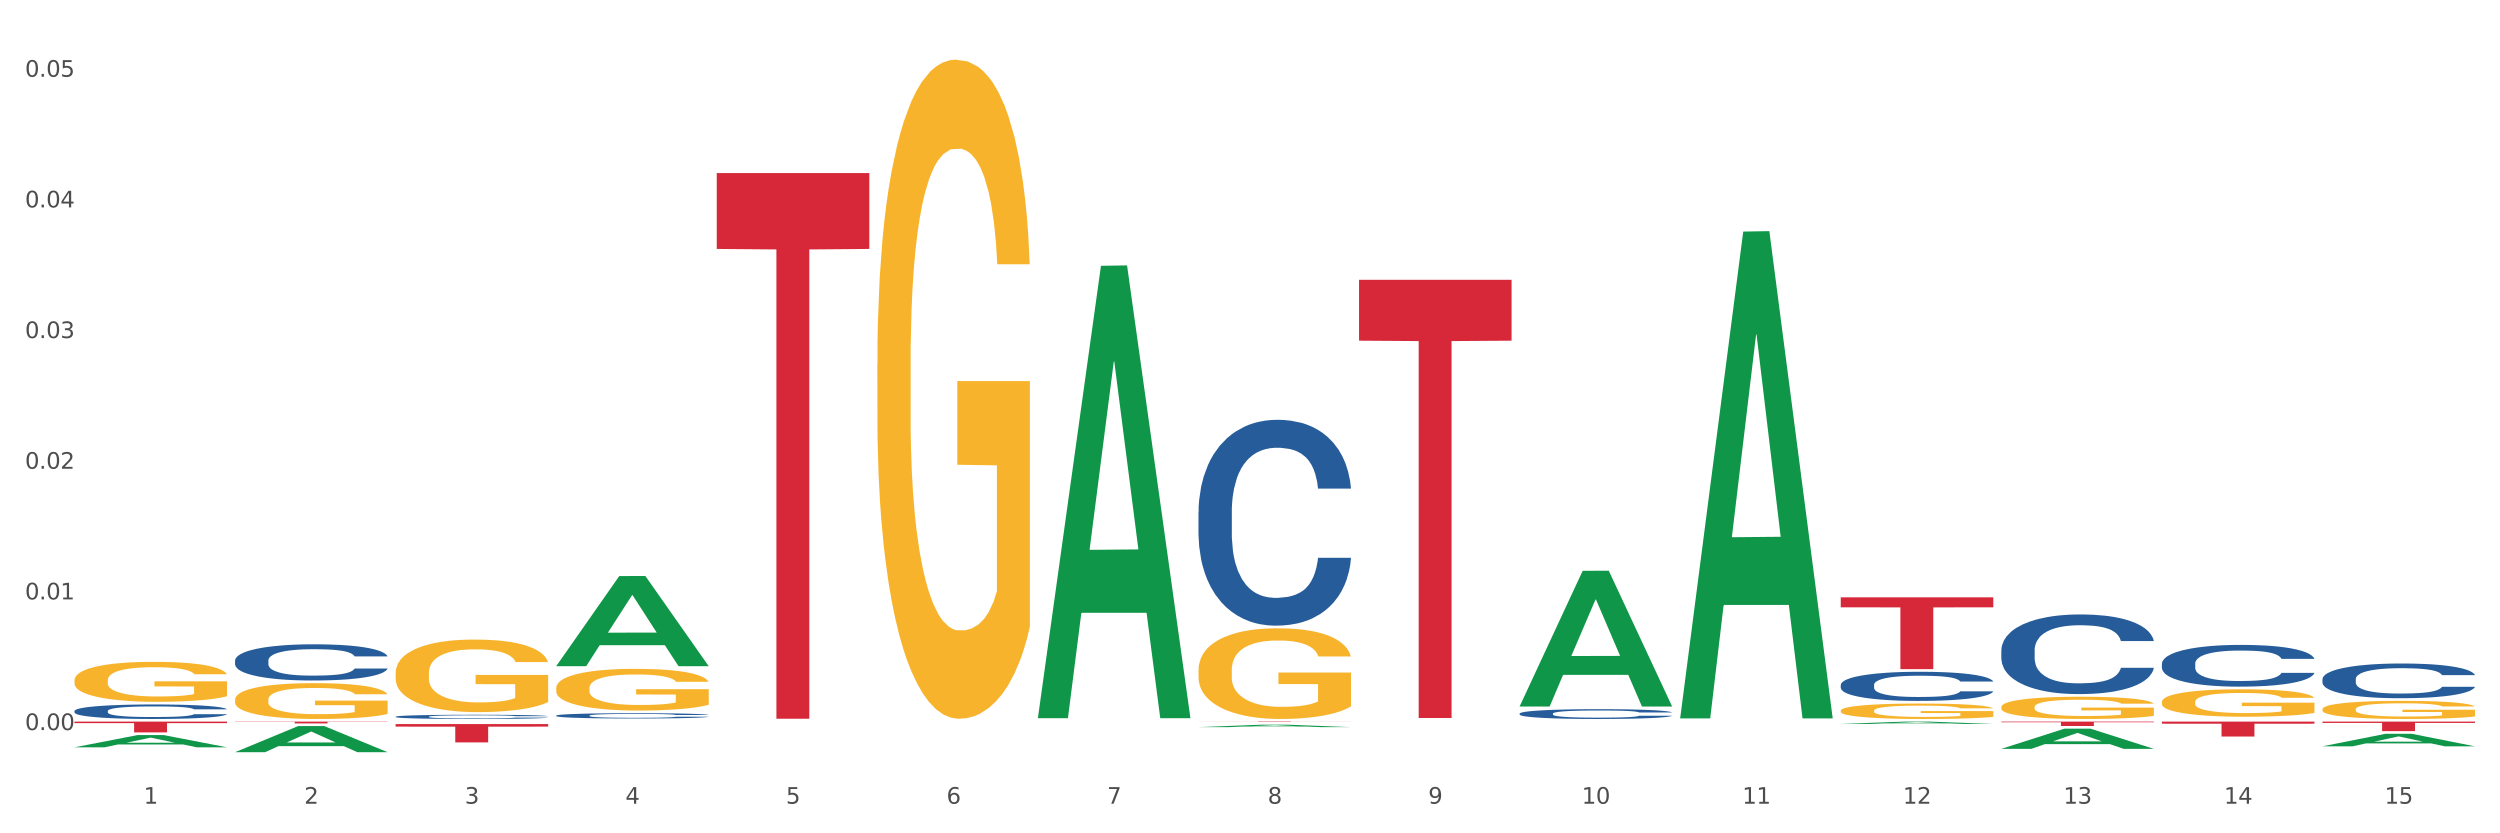 <?xml version="1.0" encoding="utf-8" standalone="no"?>
<!DOCTYPE svg PUBLIC "-//W3C//DTD SVG 1.1//EN"
  "http://www.w3.org/Graphics/SVG/1.1/DTD/svg11.dtd">
<svg xmlns:xlink="http://www.w3.org/1999/xlink" width="1080pt" height="360pt" viewBox="0 0 1080 360" xmlns="http://www.w3.org/2000/svg" version="1.1">
 <rect x="0" y="0" width="1080" height="360" fill="#333333" stroke="none"/>
 <defs>
  <style type="text/css">*{stroke-linejoin: round; stroke-linecap: butt}</style>
 </defs>
 <g id="figure_1">
  <g id="patch_1">
   <path d="M 0 360 
L 1080 360 
L 1080 0 
L 0 0 
z
" style="fill: #ffffff; stroke: #ffffff; stroke-linejoin: miter"/>
  </g>
  <g id="axes_1">
   <g id="matplotlib.axis_1">
    <g id="xtick_1">
     <g id="text_1">
      <!-- 1 -->
      <g style="fill: #4d4d4d" transform="translate(62.07 347.204) scale(0.096 -0.096)">
       <defs>
        <path id="DejaVuSans-31" d="M 794 531 
L 1825 531 
L 1825 4091 
L 703 3866 
L 703 4441 
L 1819 4666 
L 2450 4666 
L 2450 531 
L 3481 531 
L 3481 0 
L 794 0 
L 794 531 
z
" transform="scale(0.016)"/>
       </defs>
       <use xlink:href="#DejaVuSans-31"/>
      </g>
     </g>
    </g>
    <g id="xtick_2">
     <g id="text_2">
      <!-- 2 -->
      <g style="fill: #4d4d4d" transform="translate(131.436 347.204) scale(0.096 -0.096)">
       <defs>
        <path id="DejaVuSans-32" d="M 1228 531 
L 3431 531 
L 3431 0 
L 469 0 
L 469 531 
Q 828 903 1448 1529 
Q 2069 2156 2228 2338 
Q 2531 2678 2651 2914 
Q 2772 3150 2772 3378 
Q 2772 3750 2511 3984 
Q 2250 4219 1831 4219 
Q 1534 4219 1204 4116 
Q 875 4013 500 3803 
L 500 4441 
Q 881 4594 1212 4672 
Q 1544 4750 1819 4750 
Q 2544 4750 2975 4387 
Q 3406 4025 3406 3419 
Q 3406 3131 3298 2873 
Q 3191 2616 2906 2266 
Q 2828 2175 2409 1742 
Q 1991 1309 1228 531 
z
" transform="scale(0.016)"/>
       </defs>
       <use xlink:href="#DejaVuSans-32"/>
      </g>
     </g>
    </g>
    <g id="xtick_3">
     <g id="text_3">
      <!-- 3 -->
      <g style="fill: #4d4d4d" transform="translate(200.802 347.204) scale(0.096 -0.096)">
       <defs>
        <path id="DejaVuSans-33" d="M 2597 2516 
Q 3050 2419 3304 2112 
Q 3559 1806 3559 1356 
Q 3559 666 3084 287 
Q 2609 -91 1734 -91 
Q 1441 -91 1130 -33 
Q 819 25 488 141 
L 488 750 
Q 750 597 1062 519 
Q 1375 441 1716 441 
Q 2309 441 2620 675 
Q 2931 909 2931 1356 
Q 2931 1769 2642 2001 
Q 2353 2234 1838 2234 
L 1294 2234 
L 1294 2753 
L 1863 2753 
Q 2328 2753 2575 2939 
Q 2822 3125 2822 3475 
Q 2822 3834 2567 4026 
Q 2313 4219 1838 4219 
Q 1578 4219 1281 4162 
Q 984 4106 628 3988 
L 628 4550 
Q 988 4650 1302 4700 
Q 1616 4750 1894 4750 
Q 2613 4750 3031 4423 
Q 3450 4097 3450 3541 
Q 3450 3153 3228 2886 
Q 3006 2619 2597 2516 
z
" transform="scale(0.016)"/>
       </defs>
       <use xlink:href="#DejaVuSans-33"/>
      </g>
     </g>
    </g>
    <g id="xtick_4">
     <g id="text_4">
      <!-- 4 -->
      <g style="fill: #4d4d4d" transform="translate(270.169 347.204) scale(0.096 -0.096)">
       <defs>
        <path id="DejaVuSans-34" d="M 2419 4116 
L 825 1625 
L 2419 1625 
L 2419 4116 
z
M 2253 4666 
L 3047 4666 
L 3047 1625 
L 3713 1625 
L 3713 1100 
L 3047 1100 
L 3047 0 
L 2419 0 
L 2419 1100 
L 313 1100 
L 313 1709 
L 2253 4666 
z
" transform="scale(0.016)"/>
       </defs>
       <use xlink:href="#DejaVuSans-34"/>
      </g>
     </g>
    </g>
    <g id="xtick_5">
     <g id="text_5">
      <!-- 5 -->
      <g style="fill: #4d4d4d" transform="translate(339.535 347.204) scale(0.096 -0.096)">
       <defs>
        <path id="DejaVuSans-35" d="M 691 4666 
L 3169 4666 
L 3169 4134 
L 1269 4134 
L 1269 2991 
Q 1406 3038 1543 3061 
Q 1681 3084 1819 3084 
Q 2600 3084 3056 2656 
Q 3513 2228 3513 1497 
Q 3513 744 3044 326 
Q 2575 -91 1722 -91 
Q 1428 -91 1123 -41 
Q 819 9 494 109 
L 494 744 
Q 775 591 1075 516 
Q 1375 441 1709 441 
Q 2250 441 2565 725 
Q 2881 1009 2881 1497 
Q 2881 1984 2565 2268 
Q 2250 2553 1709 2553 
Q 1456 2553 1204 2497 
Q 953 2441 691 2322 
L 691 4666 
z
" transform="scale(0.016)"/>
       </defs>
       <use xlink:href="#DejaVuSans-35"/>
      </g>
     </g>
    </g>
    <g id="xtick_6">
     <g id="text_6">
      <!-- 6 -->
      <g style="fill: #4d4d4d" transform="translate(408.901 347.204) scale(0.096 -0.096)">
       <defs>
        <path id="DejaVuSans-36" d="M 2113 2584 
Q 1688 2584 1439 2293 
Q 1191 2003 1191 1497 
Q 1191 994 1439 701 
Q 1688 409 2113 409 
Q 2538 409 2786 701 
Q 3034 994 3034 1497 
Q 3034 2003 2786 2293 
Q 2538 2584 2113 2584 
z
M 3366 4563 
L 3366 3988 
Q 3128 4100 2886 4159 
Q 2644 4219 2406 4219 
Q 1781 4219 1451 3797 
Q 1122 3375 1075 2522 
Q 1259 2794 1537 2939 
Q 1816 3084 2150 3084 
Q 2853 3084 3261 2657 
Q 3669 2231 3669 1497 
Q 3669 778 3244 343 
Q 2819 -91 2113 -91 
Q 1303 -91 875 529 
Q 447 1150 447 2328 
Q 447 3434 972 4092 
Q 1497 4750 2381 4750 
Q 2619 4750 2861 4703 
Q 3103 4656 3366 4563 
z
" transform="scale(0.016)"/>
       </defs>
       <use xlink:href="#DejaVuSans-36"/>
      </g>
     </g>
    </g>
    <g id="xtick_7">
     <g id="text_7">
      <!-- 7 -->
      <g style="fill: #4d4d4d" transform="translate(478.267 347.204) scale(0.096 -0.096)">
       <defs>
        <path id="DejaVuSans-37" d="M 525 4666 
L 3525 4666 
L 3525 4397 
L 1831 0 
L 1172 0 
L 2766 4134 
L 525 4134 
L 525 4666 
z
" transform="scale(0.016)"/>
       </defs>
       <use xlink:href="#DejaVuSans-37"/>
      </g>
     </g>
    </g>
    <g id="xtick_8">
     <g id="text_8">
      <!-- 8 -->
      <g style="fill: #4d4d4d" transform="translate(547.634 347.204) scale(0.096 -0.096)">
       <defs>
        <path id="DejaVuSans-38" d="M 2034 2216 
Q 1584 2216 1326 1975 
Q 1069 1734 1069 1313 
Q 1069 891 1326 650 
Q 1584 409 2034 409 
Q 2484 409 2743 651 
Q 3003 894 3003 1313 
Q 3003 1734 2745 1975 
Q 2488 2216 2034 2216 
z
M 1403 2484 
Q 997 2584 770 2862 
Q 544 3141 544 3541 
Q 544 4100 942 4425 
Q 1341 4750 2034 4750 
Q 2731 4750 3128 4425 
Q 3525 4100 3525 3541 
Q 3525 3141 3298 2862 
Q 3072 2584 2669 2484 
Q 3125 2378 3379 2068 
Q 3634 1759 3634 1313 
Q 3634 634 3220 271 
Q 2806 -91 2034 -91 
Q 1263 -91 848 271 
Q 434 634 434 1313 
Q 434 1759 690 2068 
Q 947 2378 1403 2484 
z
M 1172 3481 
Q 1172 3119 1398 2916 
Q 1625 2713 2034 2713 
Q 2441 2713 2670 2916 
Q 2900 3119 2900 3481 
Q 2900 3844 2670 4047 
Q 2441 4250 2034 4250 
Q 1625 4250 1398 4047 
Q 1172 3844 1172 3481 
z
" transform="scale(0.016)"/>
       </defs>
       <use xlink:href="#DejaVuSans-38"/>
      </g>
     </g>
    </g>
    <g id="xtick_9">
     <g id="text_9">
      <!-- 9 -->
      <g style="fill: #4d4d4d" transform="translate(617 347.204) scale(0.096 -0.096)">
       <defs>
        <path id="DejaVuSans-39" d="M 703 97 
L 703 672 
Q 941 559 1184 500 
Q 1428 441 1663 441 
Q 2288 441 2617 861 
Q 2947 1281 2994 2138 
Q 2813 1869 2534 1725 
Q 2256 1581 1919 1581 
Q 1219 1581 811 2004 
Q 403 2428 403 3163 
Q 403 3881 828 4315 
Q 1253 4750 1959 4750 
Q 2769 4750 3195 4129 
Q 3622 3509 3622 2328 
Q 3622 1225 3098 567 
Q 2575 -91 1691 -91 
Q 1453 -91 1209 -44 
Q 966 3 703 97 
z
M 1959 2075 
Q 2384 2075 2632 2365 
Q 2881 2656 2881 3163 
Q 2881 3666 2632 3958 
Q 2384 4250 1959 4250 
Q 1534 4250 1286 3958 
Q 1038 3666 1038 3163 
Q 1038 2656 1286 2365 
Q 1534 2075 1959 2075 
z
" transform="scale(0.016)"/>
       </defs>
       <use xlink:href="#DejaVuSans-39"/>
      </g>
     </g>
    </g>
    <g id="xtick_10">
     <g id="text_10">
      <!-- 10 -->
      <g style="fill: #4d4d4d" transform="translate(683.312 347.204) scale(0.096 -0.096)">
       <defs>
        <path id="DejaVuSans-30" d="M 2034 4250 
Q 1547 4250 1301 3770 
Q 1056 3291 1056 2328 
Q 1056 1369 1301 889 
Q 1547 409 2034 409 
Q 2525 409 2770 889 
Q 3016 1369 3016 2328 
Q 3016 3291 2770 3770 
Q 2525 4250 2034 4250 
z
M 2034 4750 
Q 2819 4750 3233 4129 
Q 3647 3509 3647 2328 
Q 3647 1150 3233 529 
Q 2819 -91 2034 -91 
Q 1250 -91 836 529 
Q 422 1150 422 2328 
Q 422 3509 836 4129 
Q 1250 4750 2034 4750 
z
" transform="scale(0.016)"/>
       </defs>
       <use xlink:href="#DejaVuSans-31"/>
       <use xlink:href="#DejaVuSans-30" transform="translate(63.623 0)"/>
      </g>
     </g>
    </g>
    <g id="xtick_11">
     <g id="text_11">
      <!-- 11 -->
      <g style="fill: #4d4d4d" transform="translate(752.678 347.204) scale(0.096 -0.096)">
       <use xlink:href="#DejaVuSans-31"/>
       <use xlink:href="#DejaVuSans-31" transform="translate(63.623 0)"/>
      </g>
     </g>
    </g>
    <g id="xtick_12">
     <g id="text_12">
      <!-- 12 -->
      <g style="fill: #4d4d4d" transform="translate(822.044 347.204) scale(0.096 -0.096)">
       <use xlink:href="#DejaVuSans-31"/>
       <use xlink:href="#DejaVuSans-32" transform="translate(63.623 0)"/>
      </g>
     </g>
    </g>
    <g id="xtick_13">
     <g id="text_13">
      <!-- 13 -->
      <g style="fill: #4d4d4d" transform="translate(891.411 347.204) scale(0.096 -0.096)">
       <use xlink:href="#DejaVuSans-31"/>
       <use xlink:href="#DejaVuSans-33" transform="translate(63.623 0)"/>
      </g>
     </g>
    </g>
    <g id="xtick_14">
     <g id="text_14">
      <!-- 14 -->
      <g style="fill: #4d4d4d" transform="translate(960.777 347.204) scale(0.096 -0.096)">
       <use xlink:href="#DejaVuSans-31"/>
       <use xlink:href="#DejaVuSans-34" transform="translate(63.623 0)"/>
      </g>
     </g>
    </g>
    <g id="xtick_15">
     <g id="text_15">
      <!-- 15 -->
      <g style="fill: #4d4d4d" transform="translate(1030.143 347.204) scale(0.096 -0.096)">
       <use xlink:href="#DejaVuSans-31"/>
       <use xlink:href="#DejaVuSans-35" transform="translate(63.623 0)"/>
      </g>
     </g>
    </g>
    <g id="xtick_16"/>
    <g id="xtick_17"/>
    <g id="xtick_18"/>
    <g id="xtick_19"/>
    <g id="xtick_20"/>
    <g id="xtick_21"/>
    <g id="xtick_22"/>
    <g id="xtick_23"/>
    <g id="xtick_24"/>
    <g id="xtick_25"/>
    <g id="xtick_26"/>
    <g id="xtick_27"/>
    <g id="xtick_28"/>
    <g id="xtick_29"/>
   </g>
   <g id="matplotlib.axis_2">
    <g id="ytick_1">
     <g id="text_16">
      <!-- 0.00 -->
      <g style="fill: #4d4d4d" transform="translate(10.8 315.388) scale(0.096 -0.096)">
       <defs>
        <path id="DejaVuSans-2e" d="M 684 794 
L 1344 794 
L 1344 0 
L 684 0 
L 684 794 
z
" transform="scale(0.016)"/>
       </defs>
       <use xlink:href="#DejaVuSans-30"/>
       <use xlink:href="#DejaVuSans-2e" transform="translate(63.623 0)"/>
       <use xlink:href="#DejaVuSans-30" transform="translate(95.41 0)"/>
       <use xlink:href="#DejaVuSans-30" transform="translate(159.033 0)"/>
      </g>
     </g>
    </g>
    <g id="ytick_2">
     <g id="text_17">
      <!-- 0.01 -->
      <g style="fill: #4d4d4d" transform="translate(10.8 258.942) scale(0.096 -0.096)">
       <use xlink:href="#DejaVuSans-30"/>
       <use xlink:href="#DejaVuSans-2e" transform="translate(63.623 0)"/>
       <use xlink:href="#DejaVuSans-30" transform="translate(95.41 0)"/>
       <use xlink:href="#DejaVuSans-31" transform="translate(159.033 0)"/>
      </g>
     </g>
    </g>
    <g id="ytick_3">
     <g id="text_18">
      <!-- 0.02 -->
      <g style="fill: #4d4d4d" transform="translate(10.8 202.495) scale(0.096 -0.096)">
       <use xlink:href="#DejaVuSans-30"/>
       <use xlink:href="#DejaVuSans-2e" transform="translate(63.623 0)"/>
       <use xlink:href="#DejaVuSans-30" transform="translate(95.41 0)"/>
       <use xlink:href="#DejaVuSans-32" transform="translate(159.033 0)"/>
      </g>
     </g>
    </g>
    <g id="ytick_4">
     <g id="text_19">
      <!-- 0.03 -->
      <g style="fill: #4d4d4d" transform="translate(10.8 146.049) scale(0.096 -0.096)">
       <use xlink:href="#DejaVuSans-30"/>
       <use xlink:href="#DejaVuSans-2e" transform="translate(63.623 0)"/>
       <use xlink:href="#DejaVuSans-30" transform="translate(95.41 0)"/>
       <use xlink:href="#DejaVuSans-33" transform="translate(159.033 0)"/>
      </g>
     </g>
    </g>
    <g id="ytick_5">
     <g id="text_20">
      <!-- 0.04 -->
      <g style="fill: #4d4d4d" transform="translate(10.8 89.602) scale(0.096 -0.096)">
       <use xlink:href="#DejaVuSans-30"/>
       <use xlink:href="#DejaVuSans-2e" transform="translate(63.623 0)"/>
       <use xlink:href="#DejaVuSans-30" transform="translate(95.41 0)"/>
       <use xlink:href="#DejaVuSans-34" transform="translate(159.033 0)"/>
      </g>
     </g>
    </g>
    <g id="ytick_6">
     <g id="text_21">
      <!-- 0.05 -->
      <g style="fill: #4d4d4d" transform="translate(10.8 33.156) scale(0.096 -0.096)">
       <use xlink:href="#DejaVuSans-30"/>
       <use xlink:href="#DejaVuSans-2e" transform="translate(63.623 0)"/>
       <use xlink:href="#DejaVuSans-30" transform="translate(95.41 0)"/>
       <use xlink:href="#DejaVuSans-35" transform="translate(159.033 0)"/>
      </g>
     </g>
    </g>
    <g id="ytick_7"/>
    <g id="ytick_8"/>
    <g id="ytick_9"/>
    <g id="ytick_10"/>
    <g id="ytick_11"/>
   </g>
   <g id="PolyCollection_1">
    <path d="M 32.175 322.834 
L 32.243 322.829 
L 59.417 317.553 
L 70.695 317.548 
L 98.073 322.844 
L 85.029 322.844 
L 79.119 321.611 
L 51.061 321.611 
L 50.857 321.631 
L 45.151 322.844 
L 32.175 322.844 
L 32.175 322.834 
L 54.594 320.875 
L 75.586 320.87 
L 65.192 318.677 
L 65.056 318.667 
L 64.92 318.682 
L 54.526 320.87 
L 54.594 320.875 
L 32.175 322.834 
z
" clip-path="url(#p34bbecbc35)" style="fill: #109648"/>
    <path d="M 101.541 324.928 
L 101.609 324.918 
L 128.784 313.665 
L 140.061 313.655 
L 167.439 324.95 
L 154.395 324.95 
L 148.485 322.319 
L 120.427 322.319 
L 120.224 322.362 
L 114.517 324.95 
L 101.541 324.95 
L 101.541 324.928 
L 123.96 320.75 
L 144.952 320.739 
L 134.558 316.062 
L 134.422 316.041 
L 134.286 316.073 
L 123.892 320.739 
L 123.96 320.75 
L 101.541 324.928 
z
" clip-path="url(#p34bbecbc35)" style="fill: #109648"/>
    <path d="M 240.274 287.732 
L 240.342 287.696 
L 267.516 248.861 
L 278.793 248.824 
L 306.172 287.805 
L 293.128 287.805 
L 287.217 278.728 
L 259.16 278.728 
L 258.956 278.875 
L 253.249 287.805 
L 240.274 287.805 
L 240.274 287.732 
L 262.693 273.311 
L 283.685 273.274 
L 273.291 257.133 
L 273.155 257.06 
L 273.019 257.169 
L 262.625 273.274 
L 262.693 273.311 
L 240.274 287.732 
z
" clip-path="url(#p34bbecbc35)" style="fill: #109648"/>
    <path d="M 448.372 309.902 
L 448.44 309.718 
L 475.615 114.83 
L 486.892 114.647 
L 514.27 310.269 
L 501.227 310.269 
L 495.316 264.716 
L 467.259 264.716 
L 467.055 265.451 
L 461.348 310.269 
L 448.372 310.269 
L 448.372 309.902 
L 470.791 237.531 
L 491.783 237.347 
L 481.389 156.343 
L 481.253 155.975 
L 481.117 156.526 
L 470.723 237.347 
L 470.791 237.531 
L 448.372 309.902 
z
" clip-path="url(#p34bbecbc35)" style="fill: #109648"/>
    <path d="M 656.471 305.107 
L 656.539 305.052 
L 683.713 246.596 
L 694.991 246.541 
L 722.369 305.217 
L 709.325 305.217 
L 703.415 291.553 
L 675.357 291.553 
L 675.153 291.774 
L 669.447 305.217 
L 656.471 305.217 
L 656.471 305.107 
L 678.89 283.399 
L 699.882 283.344 
L 689.488 259.047 
L 689.352 258.937 
L 689.216 259.102 
L 678.822 283.344 
L 678.89 283.399 
L 656.471 305.107 
z
" clip-path="url(#p34bbecbc35)" style="fill: #109648"/>
    <path d="M 517.739 314.121 
L 517.806 314.12 
L 544.981 313.061 
L 556.258 313.06 
L 583.636 314.123 
L 570.593 314.123 
L 564.682 313.875 
L 536.625 313.875 
L 536.421 313.879 
L 530.714 314.123 
L 517.739 314.123 
L 517.739 314.121 
L 540.157 313.728 
L 561.15 313.727 
L 550.755 313.286 
L 550.62 313.284 
L 550.484 313.287 
L 540.089 313.727 
L 540.157 313.728 
L 517.739 314.121 
z
" clip-path="url(#p34bbecbc35)" style="fill: #109648"/>
    <path d="M 309.64 74.779 
L 375.538 74.779 
L 375.538 107.537 
L 349.616 107.759 
L 349.616 310.507 
L 335.406 310.507 
L 335.406 107.759 
L 309.64 107.537 
L 309.64 75 
L 309.64 74.779 
z
" clip-path="url(#p34bbecbc35)" style="fill: #d62839"/>
    <path d="M 170.907 312.804 
L 236.805 312.804 
L 236.805 313.904 
L 210.883 313.912 
L 210.883 320.722 
L 196.673 320.722 
L 196.673 313.912 
L 170.907 313.904 
L 170.907 312.811 
L 170.907 312.804 
z
" clip-path="url(#p34bbecbc35)" style="fill: #d62839"/>
    <path d="M 32.175 293.898 
L 32.253 293.883 
L 32.253 293.315 
L 32.408 292.827 
L 33.186 291.644 
L 34.353 290.667 
L 35.209 290.147 
L 36.065 289.721 
L 37.076 289.295 
L 38.321 288.854 
L 40.578 288.208 
L 41.978 287.877 
L 43.69 287.53 
L 46.802 287.026 
L 49.058 286.742 
L 51.392 286.505 
L 55.204 286.222 
L 57.694 286.095 
L 60.339 286.001 
L 63.529 285.938 
L 65.941 285.922 
L 71.231 285.969 
L 75.744 286.111 
L 77.922 286.222 
L 80.723 286.411 
L 82.201 286.537 
L 84.613 286.789 
L 87.103 287.12 
L 88.815 287.404 
L 91.382 287.94 
L 93.327 288.476 
L 95.116 289.138 
L 96.05 289.595 
L 96.75 290.021 
L 97.373 290.509 
L 97.995 291.282 
L 83.991 291.282 
L 83.446 290.73 
L 82.59 290.21 
L 81.346 289.705 
L 80.256 289.39 
L 78.389 288.996 
L 76.677 288.744 
L 74.888 288.555 
L 72.71 288.397 
L 70.998 288.318 
L 68.586 288.255 
L 63.84 288.271 
L 60.65 288.397 
L 58.472 288.555 
L 57.071 288.696 
L 55.827 288.854 
L 54.426 289.075 
L 52.792 289.406 
L 51.625 289.705 
L 50.458 290.084 
L 49.525 290.462 
L 48.669 290.903 
L 47.969 291.376 
L 47.424 291.865 
L 46.957 292.464 
L 46.568 293.457 
L 46.568 295.617 
L 46.724 296.105 
L 47.113 296.752 
L 47.58 297.24 
L 48.358 297.824 
L 49.058 298.218 
L 50.381 298.785 
L 51.859 299.258 
L 53.026 299.558 
L 54.193 299.81 
L 56.216 300.157 
L 58.472 300.44 
L 60.417 300.614 
L 63.062 300.771 
L 64.852 300.834 
L 66.408 300.866 
L 70.22 300.866 
L 72.943 300.819 
L 75.977 300.708 
L 78.311 300.566 
L 80.256 300.393 
L 82.435 300.109 
L 83.835 299.841 
L 83.835 296.547 
L 66.719 296.531 
L 66.719 294.34 
L 98.073 294.34 
L 98.073 300.771 
L 96.75 301.102 
L 95.272 301.402 
L 93.716 301.67 
L 91.382 302.001 
L 88.581 302.316 
L 86.091 302.537 
L 83.446 302.726 
L 80.334 302.899 
L 76.288 303.057 
L 73.799 303.12 
L 70.687 303.167 
L 67.03 303.183 
L 63.84 303.152 
L 60.728 303.073 
L 57.461 302.931 
L 54.271 302.726 
L 51.859 302.521 
L 49.447 302.269 
L 46.879 301.938 
L 44.857 301.623 
L 43.301 301.339 
L 41.589 300.976 
L 39.722 300.503 
L 38.321 300.078 
L 37.076 299.636 
L 35.754 299.069 
L 34.82 298.58 
L 33.887 297.965 
L 33.342 297.508 
L 32.72 296.799 
L 32.253 295.806 
L 32.175 293.898 
z
" clip-path="url(#p34bbecbc35)" style="fill: #f7b32b"/>
    <path d="M 101.541 302.273 
L 101.619 302.259 
L 101.619 301.75 
L 101.775 301.312 
L 102.553 300.252 
L 103.72 299.376 
L 104.575 298.909 
L 105.431 298.528 
L 106.443 298.146 
L 107.688 297.75 
L 109.944 297.171 
L 111.344 296.874 
L 113.056 296.563 
L 116.168 296.111 
L 118.424 295.857 
L 120.758 295.645 
L 124.57 295.39 
L 127.06 295.277 
L 129.705 295.192 
L 132.895 295.136 
L 135.307 295.122 
L 140.598 295.164 
L 145.11 295.291 
L 147.289 295.39 
L 150.089 295.56 
L 151.568 295.673 
L 153.979 295.899 
L 156.469 296.196 
L 158.181 296.45 
L 160.748 296.931 
L 162.693 297.411 
L 164.483 298.005 
L 165.416 298.415 
L 166.117 298.796 
L 166.739 299.234 
L 167.361 299.927 
L 153.357 299.927 
L 152.812 299.432 
L 151.957 298.966 
L 150.712 298.513 
L 149.623 298.231 
L 147.755 297.877 
L 146.044 297.651 
L 144.254 297.482 
L 142.076 297.34 
L 140.364 297.27 
L 137.952 297.213 
L 133.206 297.227 
L 130.017 297.34 
L 127.838 297.482 
L 126.438 297.609 
L 125.193 297.75 
L 123.792 297.948 
L 122.159 298.245 
L 120.992 298.513 
L 119.825 298.853 
L 118.891 299.192 
L 118.035 299.588 
L 117.335 300.012 
L 116.79 300.45 
L 116.324 300.987 
L 115.935 301.877 
L 115.935 303.813 
L 116.09 304.251 
L 116.479 304.831 
L 116.946 305.269 
L 117.724 305.792 
L 118.424 306.145 
L 119.747 306.654 
L 121.225 307.078 
L 122.392 307.346 
L 123.559 307.573 
L 125.582 307.883 
L 127.838 308.138 
L 129.783 308.293 
L 132.428 308.435 
L 134.218 308.491 
L 135.774 308.519 
L 139.586 308.519 
L 142.309 308.477 
L 145.343 308.378 
L 147.678 308.251 
L 149.623 308.095 
L 151.801 307.841 
L 153.201 307.601 
L 153.201 304.647 
L 136.085 304.633 
L 136.085 302.668 
L 167.439 302.668 
L 167.439 308.435 
L 166.117 308.731 
L 164.638 309 
L 163.082 309.24 
L 160.748 309.537 
L 157.947 309.82 
L 155.458 310.018 
L 152.812 310.187 
L 149.7 310.343 
L 145.655 310.484 
L 143.165 310.54 
L 140.053 310.583 
L 136.396 310.597 
L 133.206 310.569 
L 130.094 310.498 
L 126.827 310.371 
L 123.637 310.187 
L 121.225 310.003 
L 118.813 309.777 
L 116.246 309.48 
L 114.223 309.198 
L 112.667 308.943 
L 110.955 308.618 
L 109.088 308.194 
L 107.688 307.813 
L 106.443 307.417 
L 105.12 306.908 
L 104.186 306.47 
L 103.253 305.919 
L 102.708 305.509 
L 102.086 304.873 
L 101.619 303.983 
L 101.541 302.273 
z
" clip-path="url(#p34bbecbc35)" style="fill: #f7b32b"/>
    <path d="M 170.907 290.775 
L 170.985 290.746 
L 170.985 289.716 
L 171.141 288.828 
L 171.919 286.682 
L 173.086 284.907 
L 173.942 283.963 
L 174.798 283.19 
L 175.809 282.417 
L 177.054 281.616 
L 179.31 280.442 
L 180.71 279.841 
L 182.422 279.212 
L 185.534 278.296 
L 187.79 277.78 
L 190.124 277.351 
L 193.937 276.836 
L 196.426 276.607 
L 199.072 276.435 
L 202.261 276.321 
L 204.673 276.292 
L 209.964 276.378 
L 214.476 276.636 
L 216.655 276.836 
L 219.456 277.179 
L 220.934 277.408 
L 223.346 277.866 
L 225.835 278.467 
L 227.547 278.983 
L 230.114 279.956 
L 232.059 280.929 
L 233.849 282.131 
L 234.783 282.961 
L 235.483 283.734 
L 236.105 284.621 
L 236.728 286.023 
L 222.723 286.023 
L 222.179 285.022 
L 221.323 284.077 
L 220.078 283.161 
L 218.989 282.589 
L 217.122 281.873 
L 215.41 281.415 
L 213.62 281.072 
L 211.442 280.786 
L 209.73 280.643 
L 207.319 280.528 
L 202.573 280.557 
L 199.383 280.786 
L 197.204 281.072 
L 195.804 281.33 
L 194.559 281.616 
L 193.159 282.016 
L 191.525 282.617 
L 190.358 283.161 
L 189.191 283.848 
L 188.257 284.535 
L 187.401 285.336 
L 186.701 286.195 
L 186.157 287.082 
L 185.69 288.17 
L 185.301 289.973 
L 185.301 293.894 
L 185.456 294.781 
L 185.845 295.955 
L 186.312 296.842 
L 187.09 297.901 
L 187.79 298.617 
L 189.113 299.647 
L 190.591 300.506 
L 191.758 301.05 
L 192.925 301.507 
L 194.948 302.137 
L 197.204 302.652 
L 199.149 302.967 
L 201.795 303.253 
L 203.584 303.368 
L 205.14 303.425 
L 208.952 303.425 
L 211.675 303.339 
L 214.71 303.139 
L 217.044 302.881 
L 218.989 302.566 
L 221.167 302.051 
L 222.568 301.565 
L 222.568 295.583 
L 205.451 295.554 
L 205.451 291.576 
L 236.805 291.576 
L 236.805 303.253 
L 235.483 303.854 
L 234.004 304.398 
L 232.448 304.885 
L 230.114 305.486 
L 227.314 306.058 
L 224.824 306.459 
L 222.179 306.802 
L 219.067 307.117 
L 215.021 307.403 
L 212.531 307.518 
L 209.419 307.604 
L 205.763 307.632 
L 202.573 307.575 
L 199.461 307.432 
L 196.193 307.174 
L 193.003 306.802 
L 190.591 306.43 
L 188.179 305.972 
L 185.612 305.371 
L 183.589 304.799 
L 182.033 304.284 
L 180.321 303.625 
L 178.454 302.767 
L 177.054 301.994 
L 175.809 301.193 
L 174.486 300.162 
L 173.553 299.275 
L 172.619 298.159 
L 172.074 297.329 
L 171.452 296.041 
L 170.985 294.238 
L 170.907 290.775 
z
" clip-path="url(#p34bbecbc35)" style="fill: #f7b32b"/>
    <path d="M 240.274 297.271 
L 240.351 297.254 
L 240.351 296.662 
L 240.507 296.153 
L 241.285 294.919 
L 242.452 293.9 
L 243.308 293.357 
L 244.164 292.913 
L 245.175 292.469 
L 246.42 292.008 
L 248.676 291.334 
L 250.077 290.989 
L 251.788 290.627 
L 254.9 290.101 
L 257.157 289.805 
L 259.491 289.558 
L 263.303 289.262 
L 265.793 289.13 
L 268.438 289.032 
L 271.628 288.966 
L 274.04 288.949 
L 279.33 288.999 
L 283.843 289.147 
L 286.021 289.262 
L 288.822 289.459 
L 290.3 289.591 
L 292.712 289.854 
L 295.202 290.199 
L 296.913 290.495 
L 299.481 291.054 
L 301.426 291.614 
L 303.215 292.304 
L 304.149 292.781 
L 304.849 293.225 
L 305.471 293.735 
L 306.094 294.541 
L 292.089 294.541 
L 291.545 293.965 
L 290.689 293.423 
L 289.444 292.896 
L 288.355 292.567 
L 286.488 292.156 
L 284.776 291.893 
L 282.987 291.696 
L 280.808 291.531 
L 279.097 291.449 
L 276.685 291.383 
L 271.939 291.4 
L 268.749 291.531 
L 266.571 291.696 
L 265.17 291.844 
L 263.925 292.008 
L 262.525 292.239 
L 260.891 292.584 
L 259.724 292.896 
L 258.557 293.291 
L 257.623 293.686 
L 256.768 294.146 
L 256.067 294.64 
L 255.523 295.149 
L 255.056 295.774 
L 254.667 296.81 
L 254.667 299.063 
L 254.823 299.573 
L 255.212 300.248 
L 255.678 300.757 
L 256.456 301.366 
L 257.157 301.777 
L 258.479 302.369 
L 259.957 302.862 
L 261.124 303.175 
L 262.291 303.438 
L 264.314 303.8 
L 266.571 304.096 
L 268.516 304.277 
L 271.161 304.441 
L 272.95 304.507 
L 274.506 304.54 
L 278.319 304.54 
L 281.042 304.491 
L 284.076 304.375 
L 286.41 304.227 
L 288.355 304.046 
L 290.533 303.75 
L 291.934 303.471 
L 291.934 300.034 
L 274.818 300.017 
L 274.818 297.731 
L 306.172 297.731 
L 306.172 304.441 
L 304.849 304.787 
L 303.371 305.099 
L 301.815 305.379 
L 299.481 305.724 
L 296.68 306.053 
L 294.19 306.283 
L 291.545 306.48 
L 288.433 306.661 
L 284.387 306.826 
L 281.897 306.892 
L 278.785 306.941 
L 275.129 306.957 
L 271.939 306.924 
L 268.827 306.842 
L 265.559 306.694 
L 262.369 306.48 
L 259.957 306.267 
L 257.546 306.003 
L 254.978 305.658 
L 252.955 305.329 
L 251.399 305.033 
L 249.688 304.655 
L 247.82 304.162 
L 246.42 303.718 
L 245.175 303.257 
L 243.853 302.665 
L 242.919 302.155 
L 241.985 301.514 
L 241.441 301.037 
L 240.818 300.297 
L 240.351 299.261 
L 240.274 297.271 
z
" clip-path="url(#p34bbecbc35)" style="fill: #f7b32b"/>
    <path d="M 379.006 157.344 
L 379.084 157.084 
L 379.084 147.722 
L 379.24 139.661 
L 380.018 120.157 
L 381.185 104.034 
L 382.04 95.452 
L 382.896 88.431 
L 383.908 81.41 
L 385.152 74.128 
L 387.409 63.466 
L 388.809 58.005 
L 390.521 52.284 
L 393.633 43.963 
L 395.889 39.282 
L 398.223 35.381 
L 402.035 30.7 
L 404.525 28.62 
L 407.17 27.06 
L 410.36 26.02 
L 412.772 25.759 
L 418.062 26.54 
L 422.575 28.88 
L 424.753 30.7 
L 427.554 33.821 
L 429.032 35.901 
L 431.444 40.062 
L 433.934 45.523 
L 435.646 50.204 
L 438.213 59.046 
L 440.158 67.887 
L 441.948 78.809 
L 442.881 86.351 
L 443.581 93.372 
L 444.204 101.434 
L 444.826 114.176 
L 430.822 114.176 
L 430.277 105.074 
L 429.422 96.493 
L 428.177 88.171 
L 427.087 82.97 
L 425.22 76.469 
L 423.509 72.308 
L 421.719 69.188 
L 419.541 66.587 
L 417.829 65.287 
L 415.417 64.247 
L 410.671 64.507 
L 407.481 66.587 
L 405.303 69.188 
L 403.903 71.528 
L 402.658 74.128 
L 401.257 77.769 
L 399.624 83.23 
L 398.456 88.171 
L 397.289 94.412 
L 396.356 100.653 
L 395.5 107.935 
L 394.8 115.736 
L 394.255 123.798 
L 393.788 133.679 
L 393.399 150.063 
L 393.399 185.689 
L 393.555 193.751 
L 393.944 204.413 
L 394.411 212.474 
L 395.189 222.096 
L 395.889 228.597 
L 397.212 237.959 
L 398.69 245.76 
L 399.857 250.701 
L 401.024 254.862 
L 403.047 260.583 
L 405.303 265.264 
L 407.248 268.124 
L 409.893 270.725 
L 411.683 271.765 
L 413.239 272.285 
L 417.051 272.285 
L 419.774 271.505 
L 422.808 269.685 
L 425.142 267.344 
L 427.087 264.484 
L 429.266 259.803 
L 430.666 255.382 
L 430.666 201.032 
L 413.55 200.772 
L 413.55 164.625 
L 444.904 164.625 
L 444.904 270.725 
L 443.581 276.186 
L 442.103 281.127 
L 440.547 285.548 
L 438.213 291.009 
L 435.412 296.21 
L 432.923 299.85 
L 430.277 302.971 
L 427.165 305.831 
L 423.12 308.432 
L 420.63 309.472 
L 417.518 310.252 
L 413.861 310.512 
L 410.671 309.992 
L 407.559 308.692 
L 404.292 306.351 
L 401.102 302.971 
L 398.69 299.59 
L 396.278 295.429 
L 393.711 289.968 
L 391.688 284.767 
L 390.132 280.087 
L 388.42 274.106 
L 386.553 266.304 
L 385.152 259.283 
L 383.908 252.001 
L 382.585 242.64 
L 381.651 234.578 
L 380.718 224.436 
L 380.173 216.895 
L 379.551 205.193 
L 379.084 188.81 
L 379.006 157.344 
z
" clip-path="url(#p34bbecbc35)" style="fill: #f7b32b"/>
    <path d="M 517.739 289.529 
L 517.816 289.493 
L 517.816 288.206 
L 517.972 287.097 
L 518.75 284.414 
L 519.917 282.197 
L 520.773 281.016 
L 521.629 280.051 
L 522.64 279.085 
L 523.885 278.083 
L 526.141 276.617 
L 527.542 275.866 
L 529.253 275.079 
L 532.365 273.934 
L 534.621 273.29 
L 536.956 272.754 
L 540.768 272.11 
L 543.257 271.824 
L 545.903 271.609 
L 549.093 271.466 
L 551.504 271.43 
L 556.795 271.538 
L 561.307 271.86 
L 563.486 272.11 
L 566.287 272.539 
L 567.765 272.825 
L 570.177 273.398 
L 572.666 274.149 
L 574.378 274.793 
L 576.946 276.009 
L 578.891 277.225 
L 580.68 278.727 
L 581.614 279.764 
L 582.314 280.73 
L 582.936 281.839 
L 583.559 283.592 
L 569.554 283.592 
L 569.01 282.34 
L 568.154 281.159 
L 566.909 280.015 
L 565.82 279.299 
L 563.953 278.405 
L 562.241 277.833 
L 560.452 277.404 
L 558.273 277.046 
L 556.562 276.867 
L 554.15 276.724 
L 549.404 276.76 
L 546.214 277.046 
L 544.035 277.404 
L 542.635 277.726 
L 541.39 278.083 
L 539.99 278.584 
L 538.356 279.335 
L 537.189 280.015 
L 536.022 280.873 
L 535.088 281.732 
L 534.232 282.733 
L 533.532 283.806 
L 532.988 284.915 
L 532.521 286.274 
L 532.132 288.528 
L 532.132 293.428 
L 532.287 294.537 
L 532.676 296.003 
L 533.143 297.112 
L 533.921 298.436 
L 534.621 299.33 
L 535.944 300.618 
L 537.422 301.691 
L 538.589 302.37 
L 539.756 302.942 
L 541.779 303.729 
L 544.035 304.373 
L 545.981 304.767 
L 548.626 305.124 
L 550.415 305.267 
L 551.971 305.339 
L 555.784 305.339 
L 558.507 305.232 
L 561.541 304.981 
L 563.875 304.659 
L 565.82 304.266 
L 567.998 303.622 
L 569.399 303.014 
L 569.399 295.538 
L 552.282 295.503 
L 552.282 290.531 
L 583.636 290.531 
L 583.636 305.124 
L 582.314 305.876 
L 580.836 306.555 
L 579.28 307.163 
L 576.946 307.914 
L 574.145 308.63 
L 571.655 309.13 
L 569.01 309.56 
L 565.898 309.953 
L 561.852 310.311 
L 559.362 310.454 
L 556.25 310.561 
L 552.594 310.597 
L 549.404 310.525 
L 546.292 310.347 
L 543.024 310.025 
L 539.834 309.56 
L 537.422 309.095 
L 535.01 308.522 
L 532.443 307.771 
L 530.42 307.056 
L 528.864 306.412 
L 527.153 305.589 
L 525.285 304.516 
L 523.885 303.551 
L 522.64 302.549 
L 521.317 301.261 
L 520.384 300.153 
L 519.45 298.758 
L 518.906 297.72 
L 518.283 296.111 
L 517.816 293.857 
L 517.739 289.529 
z
" clip-path="url(#p34bbecbc35)" style="fill: #f7b32b"/>
    <path d="M 795.203 307.014 
L 795.281 307.008 
L 795.281 306.789 
L 795.437 306.601 
L 796.215 306.145 
L 797.382 305.767 
L 798.238 305.567 
L 799.094 305.402 
L 800.105 305.238 
L 801.35 305.068 
L 803.606 304.819 
L 805.006 304.691 
L 806.718 304.557 
L 809.83 304.362 
L 812.086 304.253 
L 814.42 304.162 
L 818.233 304.052 
L 820.722 304.003 
L 823.368 303.967 
L 826.557 303.943 
L 828.969 303.937 
L 834.26 303.955 
L 838.772 304.01 
L 840.951 304.052 
L 843.752 304.125 
L 845.23 304.174 
L 847.642 304.271 
L 850.131 304.399 
L 851.843 304.508 
L 854.41 304.715 
L 856.355 304.922 
L 858.145 305.177 
L 859.078 305.354 
L 859.779 305.518 
L 860.401 305.707 
L 861.024 306.005 
L 847.019 306.005 
L 846.475 305.792 
L 845.619 305.591 
L 844.374 305.396 
L 843.285 305.275 
L 841.418 305.123 
L 839.706 305.025 
L 837.916 304.952 
L 835.738 304.892 
L 834.026 304.861 
L 831.615 304.837 
L 826.869 304.843 
L 823.679 304.892 
L 821.5 304.952 
L 820.1 305.007 
L 818.855 305.068 
L 817.455 305.153 
L 815.821 305.281 
L 814.654 305.396 
L 813.487 305.542 
L 812.553 305.688 
L 811.697 305.859 
L 810.997 306.041 
L 810.453 306.23 
L 809.986 306.461 
L 809.597 306.844 
L 809.597 307.677 
L 809.752 307.866 
L 810.141 308.115 
L 810.608 308.304 
L 811.386 308.529 
L 812.086 308.681 
L 813.409 308.9 
L 814.887 309.082 
L 816.054 309.198 
L 817.221 309.295 
L 819.244 309.429 
L 821.5 309.539 
L 823.445 309.606 
L 826.091 309.666 
L 827.88 309.691 
L 829.436 309.703 
L 833.248 309.703 
L 835.971 309.685 
L 839.006 309.642 
L 841.34 309.587 
L 843.285 309.52 
L 845.463 309.411 
L 846.864 309.307 
L 846.864 308.036 
L 829.747 308.03 
L 829.747 307.185 
L 861.101 307.185 
L 861.101 309.666 
L 859.779 309.794 
L 858.3 309.91 
L 856.744 310.013 
L 854.41 310.141 
L 851.61 310.262 
L 849.12 310.348 
L 846.475 310.421 
L 843.363 310.487 
L 839.317 310.548 
L 836.827 310.573 
L 833.715 310.591 
L 830.059 310.597 
L 826.869 310.585 
L 823.757 310.554 
L 820.489 310.5 
L 817.299 310.421 
L 814.887 310.341 
L 812.475 310.244 
L 809.908 310.116 
L 807.885 309.995 
L 806.329 309.885 
L 804.617 309.745 
L 802.75 309.563 
L 801.35 309.399 
L 800.105 309.228 
L 798.782 309.009 
L 797.849 308.821 
L 796.915 308.584 
L 796.37 308.407 
L 795.748 308.134 
L 795.281 307.75 
L 795.203 307.014 
z
" clip-path="url(#p34bbecbc35)" style="fill: #f7b32b"/>
    <path d="M 864.57 305.43 
L 864.647 305.421 
L 864.647 305.105 
L 864.803 304.833 
L 865.581 304.176 
L 866.748 303.632 
L 867.604 303.342 
L 868.46 303.105 
L 869.471 302.868 
L 870.716 302.623 
L 872.972 302.263 
L 874.373 302.079 
L 876.084 301.886 
L 879.196 301.605 
L 881.453 301.447 
L 883.787 301.316 
L 887.599 301.158 
L 890.089 301.088 
L 892.734 301.035 
L 895.924 301 
L 898.336 300.991 
L 903.626 301.017 
L 908.139 301.096 
L 910.317 301.158 
L 913.118 301.263 
L 914.596 301.333 
L 917.008 301.474 
L 919.498 301.658 
L 921.209 301.816 
L 923.777 302.114 
L 925.722 302.412 
L 927.511 302.781 
L 928.445 303.035 
L 929.145 303.272 
L 929.767 303.544 
L 930.39 303.974 
L 916.385 303.974 
L 915.841 303.667 
L 914.985 303.377 
L 913.74 303.097 
L 912.651 302.921 
L 910.784 302.702 
L 909.072 302.561 
L 907.283 302.456 
L 905.104 302.368 
L 903.393 302.325 
L 900.981 302.289 
L 896.235 302.298 
L 893.045 302.368 
L 890.867 302.456 
L 889.466 302.535 
L 888.221 302.623 
L 886.821 302.746 
L 885.187 302.93 
L 884.02 303.097 
L 882.853 303.307 
L 881.919 303.518 
L 881.064 303.763 
L 880.363 304.026 
L 879.819 304.298 
L 879.352 304.632 
L 878.963 305.184 
L 878.963 306.386 
L 879.119 306.658 
L 879.508 307.018 
L 879.974 307.29 
L 880.752 307.614 
L 881.453 307.834 
L 882.775 308.149 
L 884.253 308.413 
L 885.42 308.579 
L 886.587 308.72 
L 888.61 308.913 
L 890.867 309.071 
L 892.812 309.167 
L 895.457 309.255 
L 897.246 309.29 
L 898.802 309.307 
L 902.615 309.307 
L 905.338 309.281 
L 908.372 309.22 
L 910.706 309.141 
L 912.651 309.044 
L 914.829 308.886 
L 916.23 308.737 
L 916.23 306.904 
L 899.114 306.895 
L 899.114 305.676 
L 930.468 305.676 
L 930.468 309.255 
L 929.145 309.439 
L 927.667 309.606 
L 926.111 309.755 
L 923.777 309.939 
L 920.976 310.114 
L 918.486 310.237 
L 915.841 310.343 
L 912.729 310.439 
L 908.683 310.527 
L 906.193 310.562 
L 903.081 310.588 
L 899.425 310.597 
L 896.235 310.579 
L 893.123 310.536 
L 889.855 310.457 
L 886.665 310.343 
L 884.253 310.229 
L 881.842 310.088 
L 879.274 309.904 
L 877.251 309.728 
L 875.695 309.571 
L 873.984 309.369 
L 872.116 309.106 
L 870.716 308.869 
L 869.471 308.623 
L 868.149 308.307 
L 867.215 308.035 
L 866.281 307.693 
L 865.737 307.439 
L 865.114 307.044 
L 864.647 306.491 
L 864.57 305.43 
z
" clip-path="url(#p34bbecbc35)" style="fill: #f7b32b"/>
    <path d="M 32.175 311.741 
L 98.073 311.741 
L 98.073 312.389 
L 72.151 312.393 
L 72.151 316.405 
L 57.941 316.405 
L 57.941 312.393 
L 32.175 312.389 
L 32.175 311.745 
L 32.175 311.741 
z
" clip-path="url(#p34bbecbc35)" style="fill: #d62839"/>
    <path d="M 101.541 311.741 
L 167.439 311.741 
L 167.439 311.848 
L 141.517 311.849 
L 141.517 312.511 
L 127.307 312.511 
L 127.307 311.849 
L 101.541 311.848 
L 101.541 311.742 
L 101.541 311.741 
z
" clip-path="url(#p34bbecbc35)" style="fill: #d62839"/>
    <path d="M 587.105 120.863 
L 653.003 120.863 
L 653.003 147.172 
L 627.081 147.35 
L 627.081 310.179 
L 612.871 310.179 
L 612.871 147.35 
L 587.105 147.172 
L 587.105 121.041 
L 587.105 120.863 
z
" clip-path="url(#p34bbecbc35)" style="fill: #d62839"/>
    <path d="M 517.739 311.741 
L 583.636 311.741 
L 583.636 311.765 
L 557.715 311.765 
L 557.715 311.916 
L 543.504 311.916 
L 543.504 311.765 
L 517.739 311.765 
L 517.739 311.741 
L 517.739 311.741 
z
" clip-path="url(#p34bbecbc35)" style="fill: #d62839"/>
    <path d="M 933.936 311.741 
L 999.834 311.741 
L 999.834 312.638 
L 973.912 312.644 
L 973.912 318.195 
L 959.702 318.195 
L 959.702 312.644 
L 933.936 312.638 
L 933.936 311.747 
L 933.936 311.741 
z
" clip-path="url(#p34bbecbc35)" style="fill: #d62839"/>
    <path d="M 1003.302 311.741 
L 1069.2 311.741 
L 1069.2 312.312 
L 1043.278 312.316 
L 1043.278 315.85 
L 1029.068 315.85 
L 1029.068 312.316 
L 1003.302 312.312 
L 1003.302 311.745 
L 1003.302 311.741 
z
" clip-path="url(#p34bbecbc35)" style="fill: #d62839"/>
    <path d="M 864.57 311.741 
L 930.468 311.741 
L 930.468 312.005 
L 904.546 312.007 
L 904.546 313.641 
L 890.335 313.641 
L 890.335 312.007 
L 864.57 312.005 
L 864.57 311.743 
L 864.57 311.741 
z
" clip-path="url(#p34bbecbc35)" style="fill: #d62839"/>
    <path d="M 795.203 258.054 
L 861.101 258.054 
L 861.101 262.363 
L 835.179 262.393 
L 835.179 289.062 
L 820.969 289.062 
L 820.969 262.393 
L 795.203 262.363 
L 795.203 258.083 
L 795.203 258.054 
z
" clip-path="url(#p34bbecbc35)" style="fill: #d62839"/>
    <path d="M 1003.302 306.391 
L 1003.38 306.384 
L 1003.38 306.127 
L 1003.535 305.905 
L 1004.314 305.37 
L 1005.481 304.927 
L 1006.336 304.691 
L 1007.192 304.499 
L 1008.204 304.306 
L 1009.448 304.106 
L 1011.705 303.813 
L 1013.105 303.663 
L 1014.817 303.506 
L 1017.929 303.278 
L 1020.185 303.149 
L 1022.519 303.042 
L 1026.331 302.913 
L 1028.821 302.856 
L 1031.466 302.813 
L 1034.656 302.785 
L 1037.068 302.778 
L 1042.358 302.799 
L 1046.871 302.863 
L 1049.049 302.913 
L 1051.85 302.999 
L 1053.328 303.056 
L 1055.74 303.17 
L 1058.23 303.32 
L 1059.942 303.449 
L 1062.509 303.692 
L 1064.454 303.934 
L 1066.244 304.234 
L 1067.177 304.441 
L 1067.877 304.634 
L 1068.5 304.856 
L 1069.122 305.206 
L 1055.118 305.206 
L 1054.573 304.956 
L 1053.717 304.72 
L 1052.473 304.491 
L 1051.383 304.349 
L 1049.516 304.17 
L 1047.805 304.056 
L 1046.015 303.97 
L 1043.837 303.899 
L 1042.125 303.863 
L 1039.713 303.835 
L 1034.967 303.842 
L 1031.777 303.899 
L 1029.599 303.97 
L 1028.199 304.034 
L 1026.954 304.106 
L 1025.553 304.206 
L 1023.919 304.356 
L 1022.752 304.491 
L 1021.585 304.663 
L 1020.652 304.834 
L 1019.796 305.034 
L 1019.096 305.248 
L 1018.551 305.47 
L 1018.084 305.741 
L 1017.695 306.191 
L 1017.695 307.169 
L 1017.851 307.391 
L 1018.24 307.683 
L 1018.707 307.905 
L 1019.485 308.169 
L 1020.185 308.348 
L 1021.508 308.605 
L 1022.986 308.819 
L 1024.153 308.955 
L 1025.32 309.069 
L 1027.343 309.226 
L 1029.599 309.354 
L 1031.544 309.433 
L 1034.189 309.504 
L 1035.979 309.533 
L 1037.535 309.547 
L 1041.347 309.547 
L 1044.07 309.526 
L 1047.104 309.476 
L 1049.438 309.412 
L 1051.383 309.333 
L 1053.562 309.204 
L 1054.962 309.083 
L 1054.962 307.591 
L 1037.846 307.583 
L 1037.846 306.591 
L 1069.2 306.591 
L 1069.2 309.504 
L 1067.877 309.654 
L 1066.399 309.79 
L 1064.843 309.911 
L 1062.509 310.061 
L 1059.708 310.204 
L 1057.219 310.304 
L 1054.573 310.39 
L 1051.461 310.468 
L 1047.416 310.54 
L 1044.926 310.568 
L 1041.814 310.59 
L 1038.157 310.597 
L 1034.967 310.583 
L 1031.855 310.547 
L 1028.588 310.483 
L 1025.398 310.39 
L 1022.986 310.297 
L 1020.574 310.183 
L 1018.007 310.033 
L 1015.984 309.89 
L 1014.428 309.761 
L 1012.716 309.597 
L 1010.849 309.383 
L 1009.448 309.19 
L 1008.204 308.99 
L 1006.881 308.733 
L 1005.947 308.512 
L 1005.014 308.233 
L 1004.469 308.026 
L 1003.847 307.705 
L 1003.38 307.255 
L 1003.302 306.391 
z
" clip-path="url(#p34bbecbc35)" style="fill: #f7b32b"/>
    <path d="M 933.936 303.25 
L 934.014 303.239 
L 934.014 302.849 
L 934.169 302.514 
L 934.947 301.702 
L 936.114 301.031 
L 936.97 300.674 
L 937.826 300.382 
L 938.837 300.09 
L 940.082 299.787 
L 942.338 299.343 
L 943.739 299.116 
L 945.45 298.878 
L 948.563 298.531 
L 950.819 298.336 
L 953.153 298.174 
L 956.965 297.979 
L 959.455 297.893 
L 962.1 297.828 
L 965.29 297.784 
L 967.702 297.774 
L 972.992 297.806 
L 977.505 297.903 
L 979.683 297.979 
L 982.484 298.109 
L 983.962 298.196 
L 986.374 298.369 
L 988.864 298.596 
L 990.575 298.791 
L 993.143 299.159 
L 995.088 299.527 
L 996.877 299.981 
L 997.811 300.295 
L 998.511 300.587 
L 999.134 300.923 
L 999.756 301.453 
L 985.752 301.453 
L 985.207 301.075 
L 984.351 300.717 
L 983.106 300.371 
L 982.017 300.155 
L 980.15 299.884 
L 978.438 299.711 
L 976.649 299.581 
L 974.47 299.473 
L 972.759 299.419 
L 970.347 299.375 
L 965.601 299.386 
L 962.411 299.473 
L 960.233 299.581 
L 958.832 299.678 
L 957.588 299.787 
L 956.187 299.938 
L 954.553 300.165 
L 953.386 300.371 
L 952.219 300.631 
L 951.286 300.891 
L 950.43 301.194 
L 949.73 301.518 
L 949.185 301.854 
L 948.718 302.265 
L 948.329 302.947 
L 948.329 304.43 
L 948.485 304.765 
L 948.874 305.209 
L 949.341 305.544 
L 950.119 305.945 
L 950.819 306.215 
L 952.141 306.605 
L 953.62 306.93 
L 954.787 307.135 
L 955.954 307.308 
L 957.977 307.546 
L 960.233 307.741 
L 962.178 307.86 
L 964.823 307.969 
L 966.613 308.012 
L 968.169 308.033 
L 971.981 308.033 
L 974.704 308.001 
L 977.738 307.925 
L 980.072 307.828 
L 982.017 307.709 
L 984.196 307.514 
L 985.596 307.33 
L 985.596 305.068 
L 968.48 305.057 
L 968.48 303.553 
L 999.834 303.553 
L 999.834 307.969 
L 998.511 308.196 
L 997.033 308.401 
L 995.477 308.585 
L 993.143 308.813 
L 990.342 309.029 
L 987.852 309.181 
L 985.207 309.311 
L 982.095 309.43 
L 978.049 309.538 
L 975.56 309.581 
L 972.448 309.614 
L 968.791 309.624 
L 965.601 309.603 
L 962.489 309.549 
L 959.221 309.451 
L 956.032 309.311 
L 953.62 309.17 
L 951.208 308.997 
L 948.64 308.769 
L 946.618 308.553 
L 945.061 308.358 
L 943.35 308.109 
L 941.483 307.785 
L 940.082 307.492 
L 938.837 307.189 
L 937.515 306.8 
L 936.581 306.464 
L 935.648 306.042 
L 935.103 305.728 
L 934.48 305.241 
L 934.014 304.559 
L 933.936 303.25 
z
" clip-path="url(#p34bbecbc35)" style="fill: #f7b32b"/>
    <path d="M 170.907 309.594 
L 170.985 309.593 
L 170.985 309.546 
L 171.219 309.483 
L 172.076 309.367 
L 173.166 309.278 
L 175.036 309.175 
L 176.048 309.132 
L 177.373 309.084 
L 180.099 309.006 
L 183.215 308.939 
L 185.396 308.903 
L 187.031 308.879 
L 190.692 308.838 
L 192.796 308.82 
L 194.977 308.805 
L 196.846 308.795 
L 199.962 308.783 
L 202.454 308.778 
L 205.336 308.776 
L 207.751 308.778 
L 210.945 308.785 
L 215.618 308.805 
L 217.41 308.816 
L 219.825 308.836 
L 222.317 308.863 
L 224.342 308.889 
L 226.679 308.928 
L 229.094 308.978 
L 231.431 309.041 
L 233.066 309.099 
L 234.391 309.16 
L 235.559 309.235 
L 236.416 309.317 
L 236.805 309.385 
L 222.551 309.385 
L 222.161 309.323 
L 221.382 309.257 
L 220.604 309.212 
L 219.747 309.175 
L 218.422 309.134 
L 217.254 309.107 
L 215.307 309.076 
L 213.515 309.056 
L 212.035 309.044 
L 210.244 309.034 
L 206.427 309.024 
L 203.701 309.024 
L 201.987 309.027 
L 199.884 309.036 
L 198.092 309.047 
L 195.989 309.067 
L 194.353 309.089 
L 192.718 309.117 
L 191.783 309.137 
L 190.381 309.174 
L 189.446 309.204 
L 188.2 309.255 
L 187.499 309.292 
L 186.252 309.387 
L 185.707 309.456 
L 185.474 309.505 
L 185.318 309.558 
L 185.318 309.817 
L 185.785 309.934 
L 186.175 309.983 
L 186.798 310.04 
L 187.966 310.113 
L 189.68 310.185 
L 191.471 310.236 
L 192.951 310.268 
L 194.353 310.291 
L 195.755 310.309 
L 197.469 310.326 
L 198.871 310.336 
L 200.974 310.346 
L 203.467 310.351 
L 205.414 310.351 
L 209.387 310.343 
L 211.178 310.334 
L 212.892 310.323 
L 214.761 310.304 
L 216.241 310.284 
L 217.098 310.269 
L 218.5 310.238 
L 219.591 310.205 
L 220.526 310.166 
L 221.149 310.133 
L 221.85 310.083 
L 222.395 310.027 
L 222.551 309.997 
L 236.805 309.997 
L 236.494 310.057 
L 235.949 310.115 
L 234.858 310.193 
L 234.001 310.238 
L 232.677 310.293 
L 231.275 310.339 
L 229.328 310.391 
L 227.536 310.429 
L 225.667 310.462 
L 223.641 310.492 
L 219.98 310.534 
L 218.656 310.545 
L 215.852 310.565 
L 213.671 310.577 
L 210.477 310.589 
L 207.206 310.595 
L 203.779 310.597 
L 200.741 310.594 
L 197.391 310.584 
L 195.288 310.574 
L 192.951 310.559 
L 190.225 310.535 
L 187.655 310.507 
L 185.24 310.474 
L 182.981 310.436 
L 180.878 310.392 
L 178.152 310.321 
L 176.126 310.251 
L 174.646 310.186 
L 173.634 310.131 
L 172.621 310.062 
L 172.076 310.013 
L 171.219 309.897 
L 170.907 309.789 
L 170.907 309.594 
z
" clip-path="url(#p34bbecbc35)" style="fill: #255c99"/>
    <path d="M 240.274 309.13 
L 240.352 309.128 
L 240.352 309.069 
L 240.585 308.99 
L 241.442 308.843 
L 242.533 308.733 
L 244.402 308.603 
L 245.415 308.549 
L 246.739 308.488 
L 249.465 308.39 
L 252.581 308.306 
L 254.762 308.26 
L 256.398 308.231 
L 260.059 308.179 
L 262.162 308.156 
L 264.343 308.137 
L 266.212 308.124 
L 269.328 308.11 
L 271.821 308.103 
L 274.703 308.101 
L 277.117 308.103 
L 280.311 308.112 
L 284.985 308.137 
L 286.776 308.151 
L 289.191 308.177 
L 291.683 308.21 
L 293.709 308.243 
L 296.045 308.292 
L 298.46 308.354 
L 300.797 308.434 
L 302.433 308.507 
L 303.757 308.584 
L 304.925 308.678 
L 305.782 308.781 
L 306.172 308.866 
L 291.917 308.866 
L 291.528 308.789 
L 290.749 308.705 
L 289.97 308.649 
L 289.113 308.603 
L 287.789 308.551 
L 286.62 308.517 
L 284.673 308.478 
L 282.881 308.452 
L 281.401 308.438 
L 279.61 308.425 
L 275.793 308.413 
L 273.067 308.413 
L 271.353 308.417 
L 269.25 308.427 
L 267.458 308.442 
L 265.355 308.467 
L 263.72 308.494 
L 262.084 308.53 
L 261.149 308.555 
L 259.747 308.601 
L 258.812 308.639 
L 257.566 308.703 
L 256.865 308.749 
L 255.619 308.869 
L 255.073 308.956 
L 254.84 309.017 
L 254.684 309.084 
L 254.684 309.41 
L 255.151 309.556 
L 255.541 309.619 
L 256.164 309.69 
L 257.332 309.782 
L 259.046 309.872 
L 260.838 309.937 
L 262.318 309.977 
L 263.72 310.006 
L 265.122 310.029 
L 266.835 310.05 
L 268.237 310.062 
L 270.341 310.075 
L 272.833 310.081 
L 274.78 310.081 
L 278.753 310.071 
L 280.545 310.06 
L 282.258 310.046 
L 284.128 310.023 
L 285.608 309.997 
L 286.465 309.979 
L 287.867 309.939 
L 288.957 309.897 
L 289.892 309.849 
L 290.515 309.807 
L 291.216 309.745 
L 291.761 309.673 
L 291.917 309.636 
L 306.172 309.636 
L 305.86 309.711 
L 305.315 309.784 
L 304.224 309.882 
L 303.367 309.939 
L 302.043 310.008 
L 300.641 310.066 
L 298.694 310.131 
L 296.902 310.179 
L 295.033 310.221 
L 293.008 310.259 
L 289.347 310.311 
L 288.022 310.326 
L 285.218 310.351 
L 283.037 310.365 
L 279.844 310.38 
L 276.572 310.388 
L 273.145 310.391 
L 270.107 310.386 
L 266.757 310.374 
L 264.654 310.361 
L 262.318 310.342 
L 259.591 310.313 
L 257.021 310.278 
L 254.606 310.236 
L 252.347 310.188 
L 250.244 310.133 
L 247.518 310.043 
L 245.493 309.956 
L 244.013 309.874 
L 243 309.805 
L 241.987 309.717 
L 241.442 309.657 
L 240.585 309.51 
L 240.274 309.374 
L 240.274 309.13 
z
" clip-path="url(#p34bbecbc35)" style="fill: #255c99"/>
    <path d="M 517.739 221.313 
L 517.816 221.232 
L 517.816 218.958 
L 518.05 215.872 
L 518.907 210.187 
L 519.997 205.882 
L 521.867 200.847 
L 522.88 198.735 
L 524.204 196.38 
L 526.93 192.563 
L 530.046 189.314 
L 532.227 187.527 
L 533.863 186.39 
L 537.523 184.36 
L 539.627 183.467 
L 541.808 182.736 
L 543.677 182.248 
L 546.793 181.68 
L 549.285 181.436 
L 552.167 181.355 
L 554.582 181.436 
L 557.776 181.761 
L 562.449 182.736 
L 564.241 183.304 
L 566.656 184.279 
L 569.148 185.578 
L 571.173 186.878 
L 573.51 188.746 
L 575.925 191.182 
L 578.262 194.268 
L 579.898 197.111 
L 581.222 200.116 
L 582.39 203.771 
L 583.247 207.75 
L 583.636 211.08 
L 569.382 211.08 
L 568.992 208.075 
L 568.214 204.826 
L 567.435 202.634 
L 566.578 200.847 
L 565.254 198.816 
L 564.085 197.517 
L 562.138 195.974 
L 560.346 194.999 
L 558.866 194.431 
L 557.075 193.944 
L 553.258 193.456 
L 550.532 193.456 
L 548.818 193.619 
L 546.715 194.025 
L 544.923 194.593 
L 542.82 195.568 
L 541.184 196.624 
L 539.549 198.004 
L 538.614 198.979 
L 537.212 200.766 
L 536.277 202.228 
L 535.031 204.745 
L 534.33 206.532 
L 533.084 211.161 
L 532.538 214.572 
L 532.305 216.928 
L 532.149 219.527 
L 532.149 232.196 
L 532.616 237.881 
L 533.006 240.318 
L 533.629 243.079 
L 534.797 246.653 
L 536.511 250.145 
L 538.302 252.663 
L 539.782 254.206 
L 541.184 255.343 
L 542.587 256.236 
L 544.3 257.048 
L 545.702 257.536 
L 547.805 258.023 
L 550.298 258.266 
L 552.245 258.266 
L 556.218 257.86 
L 558.009 257.454 
L 559.723 256.886 
L 561.593 255.992 
L 563.073 255.018 
L 563.929 254.287 
L 565.331 252.744 
L 566.422 251.119 
L 567.357 249.251 
L 567.98 247.627 
L 568.681 245.191 
L 569.226 242.429 
L 569.382 240.967 
L 583.636 240.967 
L 583.325 243.891 
L 582.78 246.734 
L 581.689 250.551 
L 580.832 252.744 
L 579.508 255.424 
L 578.106 257.698 
L 576.159 260.216 
L 574.367 262.084 
L 572.498 263.708 
L 570.472 265.17 
L 566.811 267.2 
L 565.487 267.769 
L 562.683 268.743 
L 560.502 269.312 
L 557.308 269.88 
L 554.037 270.205 
L 550.61 270.286 
L 547.572 270.124 
L 544.222 269.637 
L 542.119 269.149 
L 539.782 268.418 
L 537.056 267.281 
L 534.486 265.901 
L 532.071 264.276 
L 529.812 262.408 
L 527.709 260.297 
L 524.983 256.805 
L 522.957 253.393 
L 521.477 250.226 
L 520.465 247.546 
L 519.452 244.135 
L 518.907 241.78 
L 518.05 236.095 
L 517.739 230.816 
L 517.739 221.313 
z
" clip-path="url(#p34bbecbc35)" style="fill: #255c99"/>
    <path d="M 656.471 308.264 
L 656.549 308.26 
L 656.549 308.152 
L 656.783 308.005 
L 657.639 307.734 
L 658.73 307.529 
L 660.599 307.289 
L 661.612 307.189 
L 662.936 307.077 
L 665.662 306.895 
L 668.778 306.74 
L 670.959 306.655 
L 672.595 306.601 
L 676.256 306.504 
L 678.359 306.462 
L 680.54 306.427 
L 682.41 306.403 
L 685.525 306.376 
L 688.018 306.365 
L 690.9 306.361 
L 693.315 306.365 
L 696.508 306.38 
L 701.182 306.427 
L 702.973 306.454 
L 705.388 306.5 
L 707.881 306.562 
L 709.906 306.624 
L 712.243 306.713 
L 714.657 306.829 
L 716.994 306.976 
L 718.63 307.111 
L 719.954 307.255 
L 721.123 307.429 
L 721.979 307.618 
L 722.369 307.777 
L 708.114 307.777 
L 707.725 307.634 
L 706.946 307.479 
L 706.167 307.374 
L 705.31 307.289 
L 703.986 307.193 
L 702.818 307.131 
L 700.87 307.057 
L 699.079 307.011 
L 697.599 306.984 
L 695.807 306.961 
L 691.99 306.937 
L 689.264 306.937 
L 687.55 306.945 
L 685.447 306.964 
L 683.656 306.992 
L 681.553 307.038 
L 679.917 307.088 
L 678.281 307.154 
L 677.346 307.2 
L 675.944 307.286 
L 675.01 307.355 
L 673.763 307.475 
L 673.062 307.56 
L 671.816 307.781 
L 671.271 307.943 
L 671.037 308.055 
L 670.881 308.179 
L 670.881 308.783 
L 671.349 309.053 
L 671.738 309.169 
L 672.361 309.301 
L 673.53 309.471 
L 675.243 309.638 
L 677.035 309.757 
L 678.515 309.831 
L 679.917 309.885 
L 681.319 309.928 
L 683.033 309.966 
L 684.435 309.99 
L 686.538 310.013 
L 689.03 310.024 
L 690.978 310.024 
L 694.95 310.005 
L 696.742 309.986 
L 698.456 309.959 
L 700.325 309.916 
L 701.805 309.87 
L 702.662 309.835 
L 704.064 309.761 
L 705.154 309.684 
L 706.089 309.595 
L 706.712 309.518 
L 707.413 309.402 
L 707.959 309.27 
L 708.114 309.2 
L 722.369 309.2 
L 722.057 309.34 
L 721.512 309.475 
L 720.422 309.657 
L 719.565 309.761 
L 718.241 309.889 
L 716.838 309.997 
L 714.891 310.117 
L 713.1 310.206 
L 711.23 310.284 
L 709.205 310.353 
L 705.544 310.45 
L 704.22 310.477 
L 701.416 310.523 
L 699.235 310.551 
L 696.041 310.578 
L 692.769 310.593 
L 689.342 310.597 
L 686.304 310.589 
L 682.955 310.566 
L 680.852 310.543 
L 678.515 310.508 
L 675.789 310.454 
L 673.218 310.388 
L 670.803 310.311 
L 668.544 310.222 
L 666.441 310.121 
L 663.715 309.955 
L 661.69 309.792 
L 660.21 309.641 
L 659.197 309.514 
L 658.185 309.351 
L 657.639 309.239 
L 656.783 308.968 
L 656.471 308.717 
L 656.471 308.264 
z
" clip-path="url(#p34bbecbc35)" style="fill: #255c99"/>
    <path d="M 795.203 295.862 
L 795.281 295.85 
L 795.281 295.528 
L 795.515 295.091 
L 796.372 294.287 
L 797.462 293.678 
L 799.332 292.965 
L 800.344 292.666 
L 801.669 292.333 
L 804.395 291.793 
L 807.511 291.333 
L 809.692 291.08 
L 811.327 290.919 
L 814.988 290.632 
L 817.092 290.505 
L 819.273 290.402 
L 821.142 290.333 
L 824.258 290.252 
L 826.75 290.218 
L 829.632 290.206 
L 832.047 290.218 
L 835.241 290.264 
L 839.914 290.402 
L 841.706 290.482 
L 844.121 290.62 
L 846.613 290.804 
L 848.638 290.988 
L 850.975 291.252 
L 853.39 291.597 
L 855.727 292.034 
L 857.362 292.436 
L 858.687 292.861 
L 859.855 293.379 
L 860.712 293.942 
L 861.101 294.413 
L 846.847 294.413 
L 846.457 293.988 
L 845.678 293.528 
L 844.899 293.218 
L 844.043 292.965 
L 842.718 292.678 
L 841.55 292.494 
L 839.603 292.275 
L 837.811 292.137 
L 836.331 292.057 
L 834.54 291.988 
L 830.723 291.919 
L 827.997 291.919 
L 826.283 291.942 
L 824.18 291.999 
L 822.388 292.08 
L 820.285 292.218 
L 818.649 292.367 
L 817.014 292.563 
L 816.079 292.701 
L 814.677 292.953 
L 813.742 293.16 
L 812.496 293.517 
L 811.795 293.77 
L 810.548 294.425 
L 810.003 294.907 
L 809.77 295.241 
L 809.614 295.609 
L 809.614 297.402 
L 810.081 298.206 
L 810.471 298.551 
L 811.094 298.942 
L 812.262 299.448 
L 813.976 299.942 
L 815.767 300.298 
L 817.247 300.517 
L 818.649 300.678 
L 820.051 300.804 
L 821.765 300.919 
L 823.167 300.988 
L 825.27 301.057 
L 827.763 301.091 
L 829.71 301.091 
L 833.683 301.034 
L 835.474 300.977 
L 837.188 300.896 
L 839.057 300.77 
L 840.537 300.632 
L 841.394 300.528 
L 842.796 300.31 
L 843.887 300.08 
L 844.822 299.816 
L 845.445 299.586 
L 846.146 299.241 
L 846.691 298.85 
L 846.847 298.643 
L 861.101 298.643 
L 860.79 299.057 
L 860.245 299.459 
L 859.154 299.999 
L 858.297 300.31 
L 856.973 300.689 
L 855.571 301.011 
L 853.624 301.367 
L 851.832 301.632 
L 849.963 301.862 
L 847.937 302.068 
L 844.276 302.356 
L 842.952 302.436 
L 840.148 302.574 
L 837.967 302.655 
L 834.773 302.735 
L 831.502 302.781 
L 828.074 302.793 
L 825.037 302.77 
L 821.687 302.701 
L 819.584 302.632 
L 817.247 302.528 
L 814.521 302.367 
L 811.951 302.172 
L 809.536 301.942 
L 807.277 301.678 
L 805.174 301.379 
L 802.448 300.885 
L 800.422 300.402 
L 798.942 299.954 
L 797.93 299.574 
L 796.917 299.091 
L 796.372 298.758 
L 795.515 297.953 
L 795.203 297.206 
L 795.203 295.862 
z
" clip-path="url(#p34bbecbc35)" style="fill: #255c99"/>
    <path d="M 864.57 280.9 
L 864.648 280.868 
L 864.648 279.989 
L 864.881 278.794 
L 865.738 276.595 
L 866.829 274.93 
L 868.698 272.981 
L 869.711 272.164 
L 871.035 271.253 
L 873.761 269.776 
L 876.877 268.519 
L 879.058 267.828 
L 880.694 267.388 
L 884.355 266.603 
L 886.458 266.257 
L 888.639 265.974 
L 890.508 265.786 
L 893.624 265.566 
L 896.117 265.472 
L 898.999 265.44 
L 901.413 265.472 
L 904.607 265.597 
L 909.281 265.974 
L 911.072 266.194 
L 913.487 266.571 
L 915.979 267.074 
L 918.005 267.577 
L 920.341 268.3 
L 922.756 269.242 
L 925.093 270.436 
L 926.729 271.536 
L 928.053 272.699 
L 929.221 274.113 
L 930.078 275.652 
L 930.468 276.941 
L 916.213 276.941 
L 915.824 275.778 
L 915.045 274.521 
L 914.266 273.673 
L 913.409 272.981 
L 912.085 272.196 
L 910.916 271.693 
L 908.969 271.096 
L 907.177 270.719 
L 905.697 270.499 
L 903.906 270.311 
L 900.089 270.122 
L 897.363 270.122 
L 895.649 270.185 
L 893.546 270.342 
L 891.754 270.562 
L 889.651 270.939 
L 888.016 271.347 
L 886.38 271.882 
L 885.445 272.259 
L 884.043 272.95 
L 883.108 273.516 
L 881.862 274.49 
L 881.161 275.181 
L 879.915 276.972 
L 879.369 278.292 
L 879.136 279.203 
L 878.98 280.208 
L 878.98 285.11 
L 879.447 287.31 
L 879.837 288.253 
L 880.46 289.321 
L 881.628 290.703 
L 883.342 292.055 
L 885.134 293.029 
L 886.614 293.626 
L 888.016 294.066 
L 889.418 294.411 
L 891.131 294.725 
L 892.533 294.914 
L 894.637 295.103 
L 897.129 295.197 
L 899.076 295.197 
L 903.049 295.04 
L 904.841 294.883 
L 906.554 294.663 
L 908.424 294.317 
L 909.904 293.94 
L 910.76 293.657 
L 912.163 293.06 
L 913.253 292.432 
L 914.188 291.709 
L 914.811 291.081 
L 915.512 290.138 
L 916.057 289.069 
L 916.213 288.504 
L 930.468 288.504 
L 930.156 289.635 
L 929.611 290.735 
L 928.52 292.212 
L 927.663 293.06 
L 926.339 294.097 
L 924.937 294.977 
L 922.99 295.951 
L 921.198 296.674 
L 919.329 297.302 
L 917.304 297.868 
L 913.643 298.653 
L 912.318 298.873 
L 909.514 299.25 
L 907.333 299.47 
L 904.14 299.69 
L 900.868 299.816 
L 897.441 299.847 
L 894.403 299.784 
L 891.053 299.596 
L 888.95 299.407 
L 886.614 299.125 
L 883.887 298.685 
L 881.317 298.15 
L 878.902 297.522 
L 876.643 296.799 
L 874.54 295.982 
L 871.814 294.631 
L 869.789 293.311 
L 868.309 292.086 
L 867.296 291.049 
L 866.283 289.729 
L 865.738 288.818 
L 864.881 286.619 
L 864.57 284.576 
L 864.57 280.9 
z
" clip-path="url(#p34bbecbc35)" style="fill: #255c99"/>
    <path d="M 32.175 307.144 
L 32.253 307.139 
L 32.253 306.978 
L 32.487 306.761 
L 33.343 306.36 
L 34.434 306.056 
L 36.303 305.701 
L 37.316 305.552 
L 38.64 305.386 
L 41.366 305.117 
L 44.482 304.888 
L 46.663 304.762 
L 48.299 304.682 
L 51.96 304.539 
L 54.063 304.476 
L 56.244 304.424 
L 58.114 304.39 
L 61.229 304.35 
L 63.722 304.333 
L 66.604 304.327 
L 69.019 304.333 
L 72.212 304.356 
L 76.886 304.424 
L 78.677 304.465 
L 81.092 304.533 
L 83.585 304.625 
L 85.61 304.716 
L 87.947 304.848 
L 90.361 305.02 
L 92.698 305.238 
L 94.334 305.438 
L 95.658 305.65 
L 96.827 305.907 
L 97.683 306.188 
L 98.073 306.423 
L 83.818 306.423 
L 83.429 306.211 
L 82.65 305.982 
L 81.871 305.827 
L 81.014 305.701 
L 79.69 305.558 
L 78.522 305.467 
L 76.574 305.358 
L 74.783 305.289 
L 73.303 305.249 
L 71.511 305.215 
L 67.694 305.18 
L 64.968 305.18 
L 63.255 305.192 
L 61.151 305.22 
L 59.36 305.26 
L 57.257 305.329 
L 55.621 305.404 
L 53.985 305.501 
L 53.05 305.57 
L 51.648 305.696 
L 50.714 305.799 
L 49.467 305.976 
L 48.766 306.102 
L 47.52 306.428 
L 46.975 306.669 
L 46.741 306.835 
L 46.585 307.018 
L 46.585 307.912 
L 47.053 308.312 
L 47.442 308.484 
L 48.065 308.679 
L 49.234 308.931 
L 50.947 309.177 
L 52.739 309.354 
L 54.219 309.463 
L 55.621 309.543 
L 57.023 309.606 
L 58.737 309.664 
L 60.139 309.698 
L 62.242 309.732 
L 64.734 309.75 
L 66.682 309.75 
L 70.654 309.721 
L 72.446 309.692 
L 74.16 309.652 
L 76.029 309.589 
L 77.509 309.52 
L 78.366 309.469 
L 79.768 309.36 
L 80.858 309.246 
L 81.793 309.114 
L 82.416 308.999 
L 83.117 308.828 
L 83.663 308.633 
L 83.818 308.53 
L 98.073 308.53 
L 97.761 308.736 
L 97.216 308.936 
L 96.126 309.206 
L 95.269 309.36 
L 93.945 309.549 
L 92.542 309.709 
L 90.595 309.887 
L 88.804 310.019 
L 86.934 310.133 
L 84.909 310.236 
L 81.248 310.379 
L 79.924 310.419 
L 77.12 310.488 
L 74.939 310.528 
L 71.745 310.568 
L 68.473 310.591 
L 65.046 310.597 
L 62.008 310.586 
L 58.659 310.551 
L 56.556 310.517 
L 54.219 310.465 
L 51.493 310.385 
L 48.922 310.288 
L 46.507 310.173 
L 44.248 310.042 
L 42.145 309.893 
L 39.419 309.646 
L 37.394 309.406 
L 35.914 309.183 
L 34.901 308.994 
L 33.889 308.753 
L 33.343 308.587 
L 32.487 308.186 
L 32.175 307.814 
L 32.175 307.144 
z
" clip-path="url(#p34bbecbc35)" style="fill: #255c99"/>
    <path d="M 101.541 285.365 
L 101.619 285.35 
L 101.619 284.95 
L 101.853 284.408 
L 102.71 283.408 
L 103.8 282.651 
L 105.67 281.765 
L 106.682 281.394 
L 108.006 280.98 
L 110.733 280.308 
L 113.848 279.737 
L 116.029 279.423 
L 117.665 279.223 
L 121.326 278.866 
L 123.429 278.708 
L 125.61 278.58 
L 127.48 278.494 
L 130.595 278.394 
L 133.088 278.351 
L 135.97 278.337 
L 138.385 278.351 
L 141.578 278.408 
L 146.252 278.58 
L 148.044 278.68 
L 150.458 278.851 
L 152.951 279.08 
L 154.976 279.308 
L 157.313 279.637 
L 159.728 280.065 
L 162.064 280.608 
L 163.7 281.108 
L 165.024 281.637 
L 166.193 282.279 
L 167.05 282.979 
L 167.439 283.565 
L 153.185 283.565 
L 152.795 283.036 
L 152.016 282.465 
L 151.237 282.079 
L 150.38 281.765 
L 149.056 281.408 
L 147.888 281.179 
L 145.941 280.908 
L 144.149 280.737 
L 142.669 280.637 
L 140.877 280.551 
L 137.061 280.465 
L 134.334 280.465 
L 132.621 280.494 
L 130.518 280.565 
L 128.726 280.665 
L 126.623 280.837 
L 124.987 281.022 
L 123.351 281.265 
L 122.417 281.437 
L 121.015 281.751 
L 120.08 282.008 
L 118.834 282.451 
L 118.133 282.765 
L 116.886 283.579 
L 116.341 284.179 
L 116.107 284.593 
L 115.952 285.05 
L 115.952 287.279 
L 116.419 288.278 
L 116.808 288.707 
L 117.431 289.193 
L 118.6 289.821 
L 120.314 290.435 
L 122.105 290.878 
L 123.585 291.15 
L 124.987 291.349 
L 126.389 291.507 
L 128.103 291.649 
L 129.505 291.735 
L 131.608 291.821 
L 134.101 291.864 
L 136.048 291.864 
L 140.021 291.792 
L 141.812 291.721 
L 143.526 291.621 
L 145.395 291.464 
L 146.875 291.292 
L 147.732 291.164 
L 149.134 290.892 
L 150.225 290.607 
L 151.159 290.278 
L 151.783 289.993 
L 152.484 289.564 
L 153.029 289.078 
L 153.185 288.821 
L 167.439 288.821 
L 167.128 289.335 
L 166.582 289.835 
L 165.492 290.507 
L 164.635 290.892 
L 163.311 291.364 
L 161.909 291.764 
L 159.961 292.207 
L 158.17 292.535 
L 156.3 292.821 
L 154.275 293.078 
L 150.614 293.435 
L 149.29 293.535 
L 146.486 293.706 
L 144.305 293.806 
L 141.111 293.906 
L 137.84 293.963 
L 134.412 293.978 
L 131.374 293.949 
L 128.025 293.863 
L 125.922 293.778 
L 123.585 293.649 
L 120.859 293.449 
L 118.288 293.206 
L 115.874 292.921 
L 113.615 292.592 
L 111.512 292.221 
L 108.785 291.607 
L 106.76 291.007 
L 105.28 290.45 
L 104.267 289.978 
L 103.255 289.378 
L 102.71 288.964 
L 101.853 287.964 
L 101.541 287.036 
L 101.541 285.365 
z
" clip-path="url(#p34bbecbc35)" style="fill: #255c99"/>
    <path d="M 1003.302 322.405 
L 1003.37 322.4 
L 1030.544 316.999 
L 1041.822 316.994 
L 1069.2 322.415 
L 1056.156 322.415 
L 1050.246 321.153 
L 1022.188 321.153 
L 1021.984 321.173 
L 1016.278 322.415 
L 1003.302 322.415 
L 1003.302 322.405 
L 1025.721 320.399 
L 1046.713 320.394 
L 1036.319 318.149 
L 1036.183 318.139 
L 1036.047 318.154 
L 1025.653 320.394 
L 1025.721 320.399 
L 1003.302 322.405 
z
" clip-path="url(#p34bbecbc35)" style="fill: #109648"/>
    <path d="M 864.57 323.494 
L 864.638 323.486 
L 891.812 314.793 
L 903.089 314.785 
L 930.468 323.511 
L 917.424 323.511 
L 911.513 321.479 
L 883.456 321.479 
L 883.252 321.512 
L 877.545 323.511 
L 864.57 323.511 
L 864.57 323.494 
L 886.989 320.266 
L 907.981 320.258 
L 897.587 316.645 
L 897.451 316.629 
L 897.315 316.653 
L 886.921 320.258 
L 886.989 320.266 
L 864.57 323.494 
z
" clip-path="url(#p34bbecbc35)" style="fill: #109648"/>
    <path d="M 795.203 312.734 
L 795.271 312.733 
L 822.446 311.742 
L 833.723 311.741 
L 861.101 312.736 
L 848.058 312.736 
L 842.147 312.504 
L 814.09 312.504 
L 813.886 312.508 
L 808.179 312.736 
L 795.203 312.736 
L 795.203 312.734 
L 817.622 312.366 
L 838.615 312.365 
L 828.22 311.953 
L 828.084 311.951 
L 827.949 311.954 
L 817.554 312.365 
L 817.622 312.366 
L 795.203 312.734 
z
" clip-path="url(#p34bbecbc35)" style="fill: #109648"/>
    <path d="M 725.837 309.96 
L 725.905 309.763 
L 753.08 100.043 
L 764.357 99.845 
L 791.735 310.356 
L 778.691 310.356 
L 772.781 261.335 
L 744.723 261.335 
L 744.52 262.126 
L 738.813 310.356 
L 725.837 310.356 
L 725.837 309.96 
L 748.256 232.081 
L 769.248 231.884 
L 758.854 144.714 
L 758.718 144.319 
L 758.582 144.912 
L 748.188 231.884 
L 748.256 232.081 
L 725.837 309.96 
z
" clip-path="url(#p34bbecbc35)" style="fill: #109648"/>
    <path d="M 933.936 286.697 
L 934.014 286.681 
L 934.014 286.22 
L 934.247 285.594 
L 935.104 284.441 
L 936.195 283.568 
L 938.064 282.547 
L 939.077 282.118 
L 940.401 281.641 
L 943.127 280.867 
L 946.243 280.208 
L 948.424 279.845 
L 950.06 279.615 
L 953.721 279.203 
L 955.824 279.022 
L 958.005 278.874 
L 959.874 278.775 
L 962.99 278.659 
L 965.483 278.61 
L 968.365 278.594 
L 970.779 278.61 
L 973.973 278.676 
L 978.647 278.874 
L 980.438 278.989 
L 982.853 279.187 
L 985.346 279.45 
L 987.371 279.714 
L 989.708 280.092 
L 992.122 280.587 
L 994.459 281.212 
L 996.095 281.789 
L 997.419 282.398 
L 998.587 283.14 
L 999.444 283.947 
L 999.834 284.622 
L 985.579 284.622 
L 985.19 284.013 
L 984.411 283.354 
L 983.632 282.909 
L 982.775 282.547 
L 981.451 282.135 
L 980.283 281.871 
L 978.335 281.558 
L 976.544 281.361 
L 975.064 281.245 
L 973.272 281.147 
L 969.455 281.048 
L 966.729 281.048 
L 965.015 281.081 
L 962.912 281.163 
L 961.121 281.278 
L 959.018 281.476 
L 957.382 281.69 
L 955.746 281.97 
L 954.811 282.168 
L 953.409 282.53 
L 952.475 282.827 
L 951.228 283.337 
L 950.527 283.7 
L 949.281 284.639 
L 948.736 285.33 
L 948.502 285.808 
L 948.346 286.335 
L 948.346 288.905 
L 948.814 290.058 
L 949.203 290.552 
L 949.826 291.112 
L 950.995 291.837 
L 952.708 292.545 
L 954.5 293.055 
L 955.98 293.368 
L 957.382 293.599 
L 958.784 293.78 
L 960.498 293.945 
L 961.9 294.044 
L 964.003 294.143 
L 966.495 294.192 
L 968.443 294.192 
L 972.415 294.11 
L 974.207 294.027 
L 975.92 293.912 
L 977.79 293.731 
L 979.27 293.533 
L 980.127 293.385 
L 981.529 293.072 
L 982.619 292.742 
L 983.554 292.364 
L 984.177 292.034 
L 984.878 291.54 
L 985.423 290.98 
L 985.579 290.684 
L 999.834 290.684 
L 999.522 291.276 
L 998.977 291.853 
L 997.886 292.627 
L 997.03 293.072 
L 995.705 293.615 
L 994.303 294.077 
L 992.356 294.587 
L 990.564 294.966 
L 988.695 295.295 
L 986.67 295.592 
L 983.009 296.004 
L 981.685 296.119 
L 978.88 296.317 
L 976.699 296.432 
L 973.506 296.547 
L 970.234 296.613 
L 966.807 296.63 
L 963.769 296.597 
L 960.42 296.498 
L 958.317 296.399 
L 955.98 296.251 
L 953.253 296.02 
L 950.683 295.74 
L 948.268 295.411 
L 946.009 295.032 
L 943.906 294.604 
L 941.18 293.895 
L 939.155 293.204 
L 937.675 292.561 
L 936.662 292.018 
L 935.65 291.326 
L 935.104 290.848 
L 934.247 289.695 
L 933.936 288.625 
L 933.936 286.697 
z
" clip-path="url(#p34bbecbc35)" style="fill: #255c99"/>
    <path d="M 1003.302 293.372 
L 1003.38 293.359 
L 1003.38 292.975 
L 1003.614 292.455 
L 1004.47 291.496 
L 1005.561 290.769 
L 1007.43 289.92 
L 1008.443 289.564 
L 1009.767 289.166 
L 1012.494 288.523 
L 1015.609 287.975 
L 1017.79 287.673 
L 1019.426 287.481 
L 1023.087 287.139 
L 1025.19 286.988 
L 1027.371 286.865 
L 1029.241 286.783 
L 1032.356 286.687 
L 1034.849 286.646 
L 1037.731 286.632 
L 1040.146 286.646 
L 1043.339 286.7 
L 1048.013 286.865 
L 1049.805 286.961 
L 1052.219 287.125 
L 1054.712 287.344 
L 1056.737 287.564 
L 1059.074 287.879 
L 1061.489 288.29 
L 1063.825 288.81 
L 1065.461 289.29 
L 1066.785 289.797 
L 1067.954 290.413 
L 1068.811 291.085 
L 1069.2 291.646 
L 1054.945 291.646 
L 1054.556 291.139 
L 1053.777 290.591 
L 1052.998 290.221 
L 1052.141 289.92 
L 1050.817 289.577 
L 1049.649 289.358 
L 1047.701 289.098 
L 1045.91 288.934 
L 1044.43 288.838 
L 1042.638 288.755 
L 1038.822 288.673 
L 1036.095 288.673 
L 1034.382 288.701 
L 1032.278 288.769 
L 1030.487 288.865 
L 1028.384 289.029 
L 1026.748 289.208 
L 1025.112 289.44 
L 1024.178 289.605 
L 1022.775 289.906 
L 1021.841 290.153 
L 1020.594 290.578 
L 1019.893 290.879 
L 1018.647 291.66 
L 1018.102 292.235 
L 1017.868 292.633 
L 1017.712 293.071 
L 1017.712 295.208 
L 1018.18 296.167 
L 1018.569 296.578 
L 1019.192 297.044 
L 1020.361 297.647 
L 1022.074 298.236 
L 1023.866 298.661 
L 1025.346 298.921 
L 1026.748 299.113 
L 1028.15 299.264 
L 1029.864 299.401 
L 1031.266 299.483 
L 1033.369 299.565 
L 1035.862 299.606 
L 1037.809 299.606 
L 1041.781 299.538 
L 1043.573 299.469 
L 1045.287 299.373 
L 1047.156 299.222 
L 1048.636 299.058 
L 1049.493 298.935 
L 1050.895 298.674 
L 1051.986 298.4 
L 1052.92 298.085 
L 1053.543 297.811 
L 1054.244 297.4 
L 1054.79 296.935 
L 1054.945 296.688 
L 1069.2 296.688 
L 1068.888 297.181 
L 1068.343 297.661 
L 1067.253 298.305 
L 1066.396 298.674 
L 1065.072 299.127 
L 1063.67 299.51 
L 1061.722 299.935 
L 1059.931 300.25 
L 1058.061 300.524 
L 1056.036 300.771 
L 1052.375 301.113 
L 1051.051 301.209 
L 1048.247 301.373 
L 1046.066 301.469 
L 1042.872 301.565 
L 1039.6 301.62 
L 1036.173 301.634 
L 1033.135 301.606 
L 1029.786 301.524 
L 1027.683 301.442 
L 1025.346 301.319 
L 1022.62 301.127 
L 1020.049 300.894 
L 1017.634 300.62 
L 1015.376 300.305 
L 1013.272 299.949 
L 1010.546 299.359 
L 1008.521 298.784 
L 1007.041 298.25 
L 1006.028 297.798 
L 1005.016 297.222 
L 1004.47 296.825 
L 1003.614 295.866 
L 1003.302 294.975 
L 1003.302 293.372 
z
" clip-path="url(#p34bbecbc35)" style="fill: #255c99"/>
   </g>
  </g>
 </g>
 <defs>
  <clipPath id="p34bbecbc35">
   <rect x="32.175" y="10.8" width="1037.025" height="329.109"/>
  </clipPath>
 </defs>
</svg>
